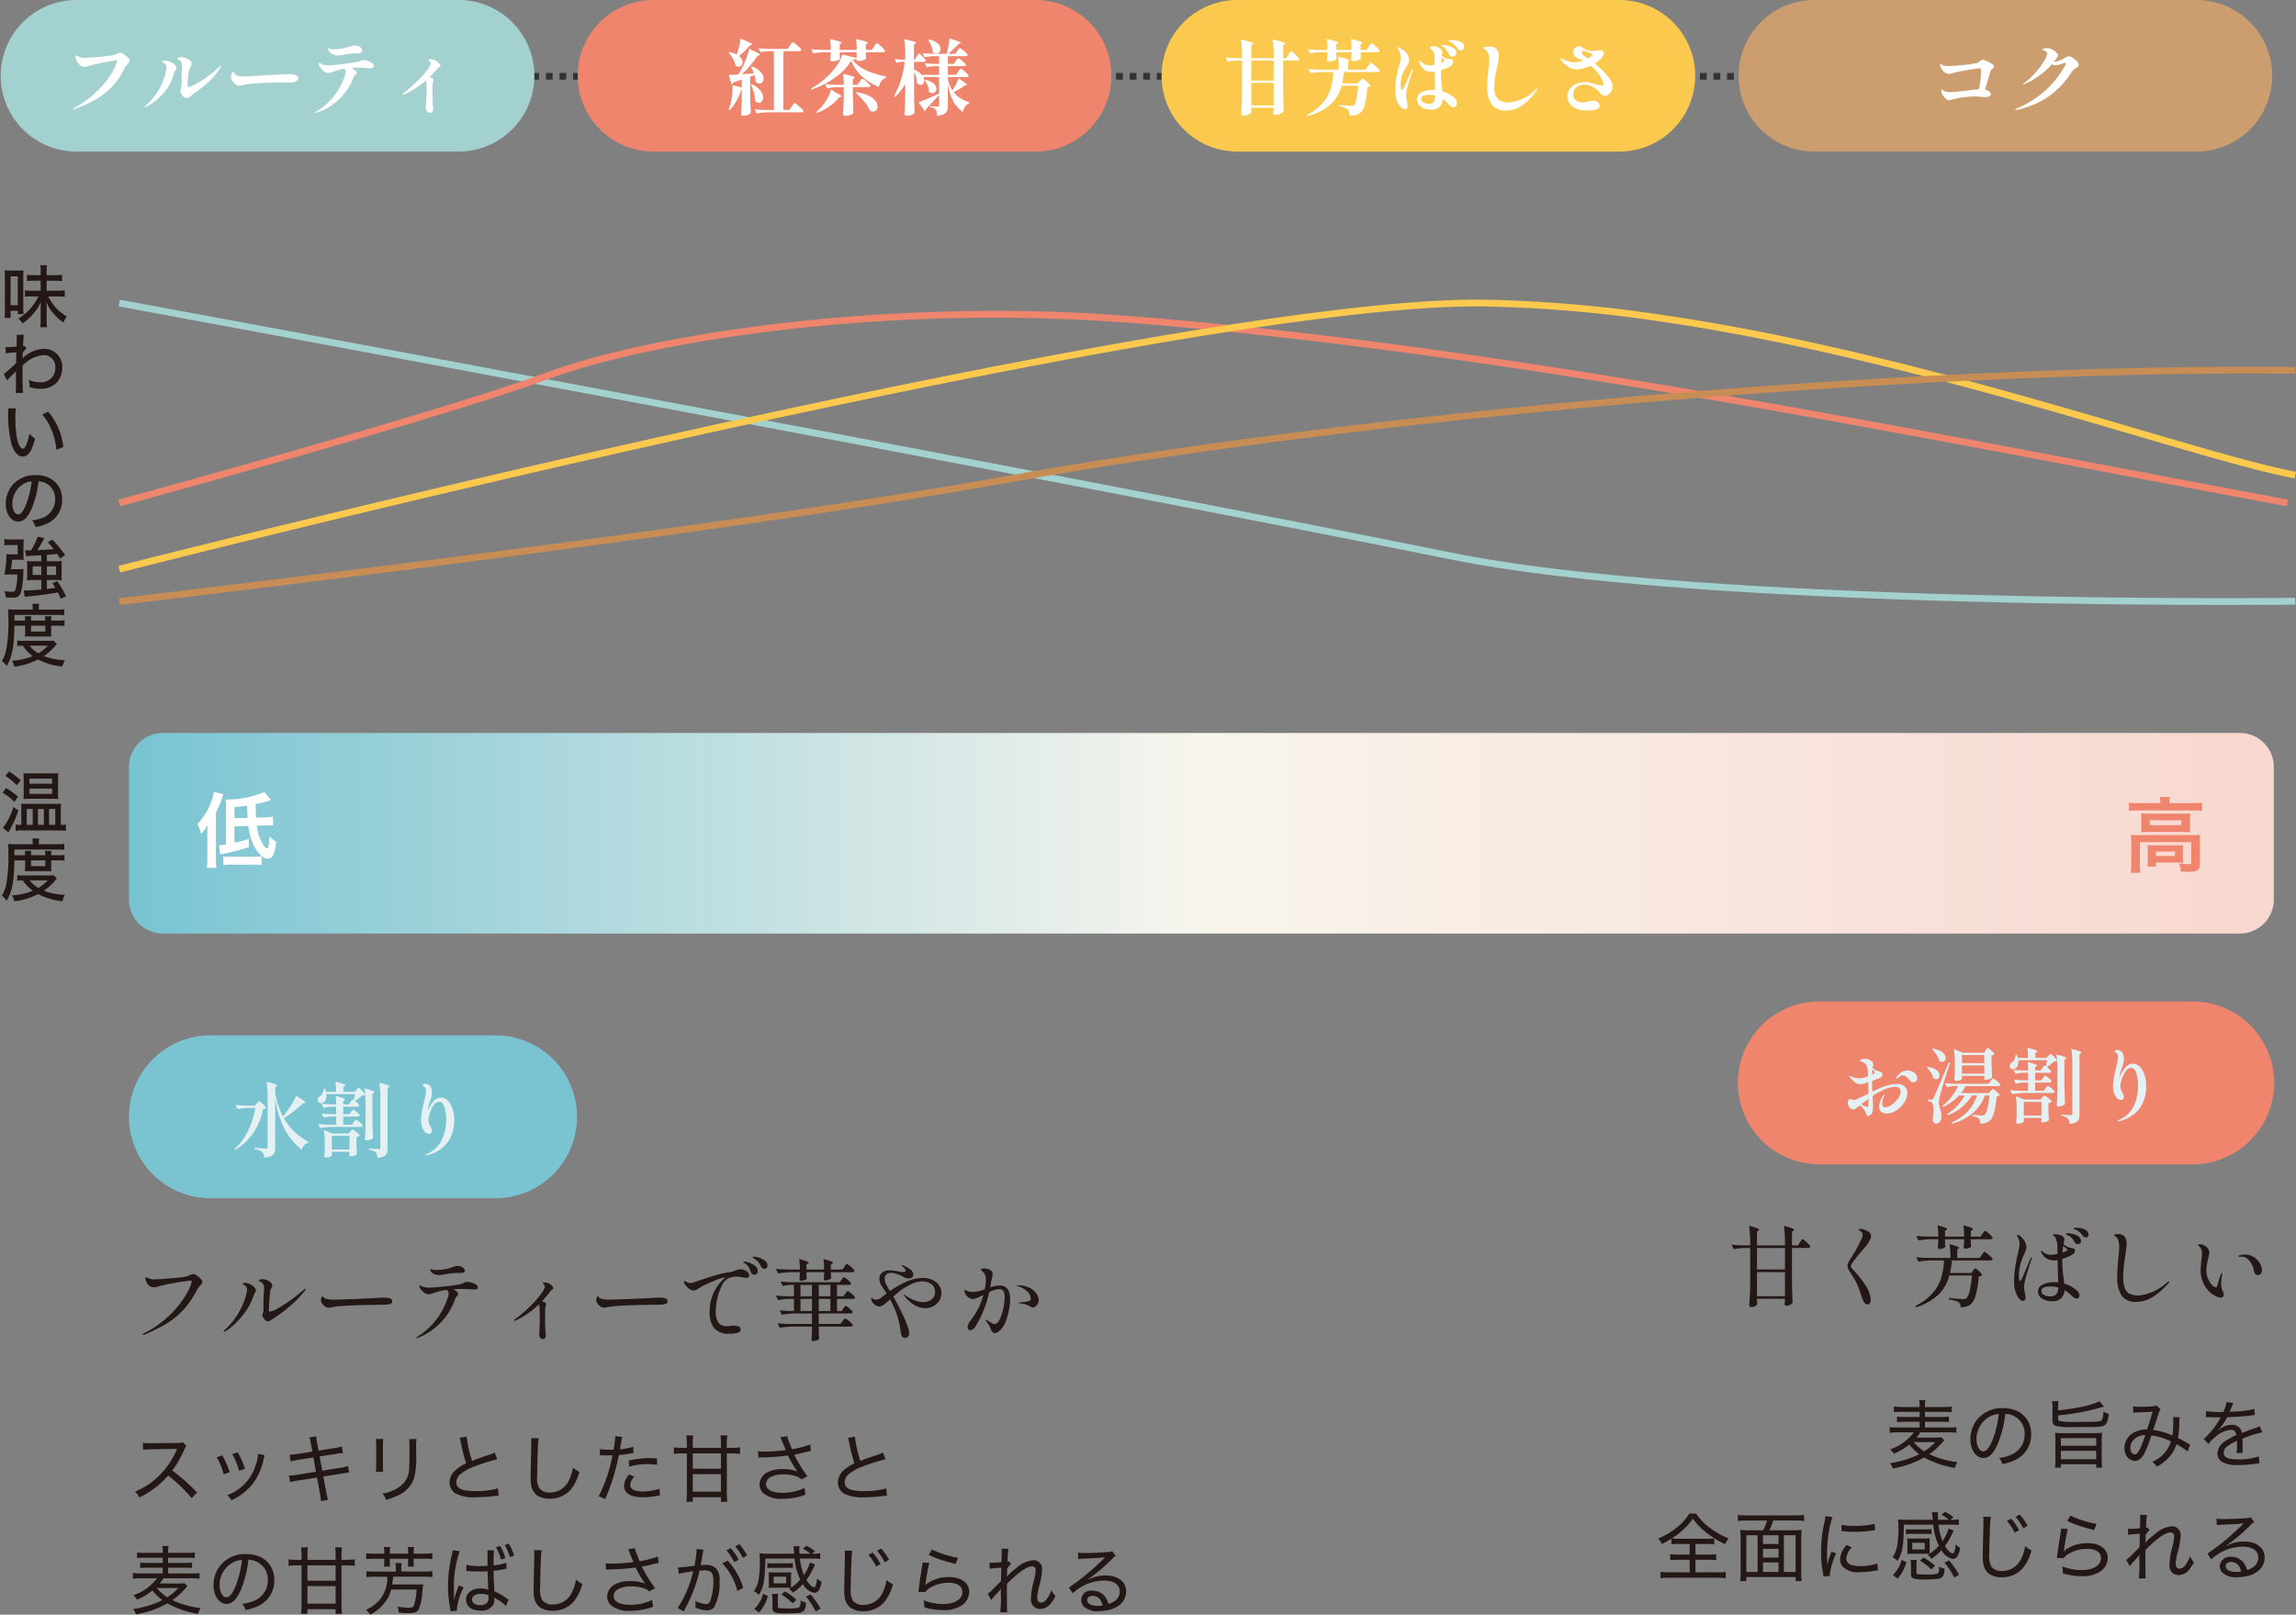 <svg xmlns="http://www.w3.org/2000/svg" xmlns:xlink="http://www.w3.org/1999/xlink" width="338.219" height="237.928" viewBox="0 0 338.219 237.928">
  <rect x="0" y="0" width="338.219" height="237.928" fill="#808080" stroke="none"/>
  <defs>
    <linearGradient id="linear-gradient" x1="1.087" y1="0.5" x2="-0.085" y2="0.5" gradientUnits="objectBoundingBox">
      <stop offset="0" stop-color="#f8d2c9"/>
      <stop offset="0.5" stop-color="#f8f5ed"/>
      <stop offset="1" stop-color="#62bbcd"/>
    </linearGradient>
  </defs>
  <g id="グループ_2783" data-name="グループ 2783" transform="translate(16547 -16630)">
    <path id="線_68" data-name="線 68" d="M308.726.5H308v-1h.725ZM307,.5h-1v-1h1Zm-2,0h-1v-1h1Zm-2,0h-1v-1h1Zm-2,0h-1v-1h1Zm-2,0h-1v-1h1Zm-2,0h-1v-1h1Zm-2,0h-1v-1h1Zm-2,0h-1v-1h1Zm-2,0h-1v-1h1Zm-2,0h-1v-1h1Zm-2,0h-1v-1h1Zm-2,0h-1v-1h1Zm-2,0h-1v-1h1Zm-2,0h-1v-1h1Zm-2,0h-1v-1h1Zm-2,0h-1v-1h1Zm-2,0h-1v-1h1Zm-2,0h-1v-1h1Zm-2,0h-1v-1h1Zm-2,0h-1v-1h1Zm-2,0h-1v-1h1Zm-2,0h-1v-1h1Zm-2,0h-1v-1h1Zm-2,0h-1v-1h1Zm-2,0h-1v-1h1Zm-2,0h-1v-1h1Zm-2,0h-1v-1h1Zm-2,0h-1v-1h1Zm-2,0h-1v-1h1Zm-2,0h-1v-1h1Zm-2,0h-1v-1h1Zm-2,0h-1v-1h1Zm-2,0h-1v-1h1Zm-2,0h-1v-1h1Zm-2,0h-1v-1h1Zm-2,0h-1v-1h1Zm-2,0h-1v-1h1Zm-2,0h-1v-1h1Zm-2,0h-1v-1h1Zm-2,0h-1v-1h1Zm-2,0h-1v-1h1Zm-2,0h-1v-1h1Zm-2,0h-1v-1h1Zm-2,0h-1v-1h1Zm-2,0h-1v-1h1Zm-2,0h-1v-1h1Zm-2,0h-1v-1h1Zm-2,0h-1v-1h1Zm-2,0h-1v-1h1Zm-2,0h-1v-1h1Zm-2,0h-1v-1h1Zm-2,0h-1v-1h1Zm-2,0h-1v-1h1Zm-2,0h-1v-1h1Zm-2,0h-1v-1h1Zm-2,0h-1v-1h1Zm-2,0h-1v-1h1Zm-2,0h-1v-1h1Zm-2,0h-1v-1h1Zm-2,0h-1v-1h1Zm-2,0h-1v-1h1Zm-2,0h-1v-1h1Zm-2,0h-1v-1h1Zm-2,0h-1v-1h1Zm-2,0h-1v-1h1Zm-2,0h-1v-1h1Zm-2,0h-1v-1h1Zm-2,0h-1v-1h1Zm-2,0h-1v-1h1Zm-2,0h-1v-1h1Zm-2,0h-1v-1h1Zm-2,0h-1v-1h1Zm-2,0h-1v-1h1Zm-2,0h-1v-1h1Zm-2,0h-1v-1h1Zm-2,0h-1v-1h1Zm-2,0h-1v-1h1Zm-2,0h-1v-1h1Zm-2,0h-1v-1h1Zm-2,0h-1v-1h1Zm-2,0h-1v-1h1Zm-2,0h-1v-1h1Zm-2,0h-1v-1h1Zm-2,0h-1v-1h1Zm-2,0h-1v-1h1Zm-2,0h-1v-1h1Zm-2,0h-1v-1h1Zm-2,0h-1v-1h1Zm-2,0h-1v-1h1Zm-2,0h-1v-1h1Zm-2,0h-1v-1h1Zm-2,0h-1v-1h1Zm-2,0h-1v-1h1Zm-2,0h-1v-1h1Zm-2,0h-1v-1h1Zm-2,0h-1v-1h1Zm-2,0h-1v-1h1Zm-2,0h-1v-1h1Zm-2,0h-1v-1h1Zm-2,0h-1v-1h1Zm-2,0h-1v-1h1Zm-2,0h-1v-1h1Zm-2,0h-1v-1h1Zm-2,0h-1v-1h1Zm-2,0H98v-1h1Zm-2,0H96v-1h1Zm-2,0H94v-1h1Zm-2,0H92v-1h1Zm-2,0H90v-1h1Zm-2,0H88v-1h1Zm-2,0H86v-1h1Zm-2,0H84v-1h1Zm-2,0H82v-1h1Zm-2,0H80v-1h1Zm-2,0H78v-1h1Zm-2,0H76v-1h1Zm-2,0H74v-1h1Zm-2,0H72v-1h1Zm-2,0H70v-1h1Zm-2,0H68v-1h1Zm-2,0H66v-1h1Zm-2,0H64v-1h1Zm-2,0H62v-1h1Zm-2,0H60v-1h1Zm-2,0H58v-1h1Zm-2,0H56v-1h1Zm-2,0H54v-1h1Zm-2,0H52v-1h1Zm-2,0H50v-1h1Zm-2,0H48v-1h1Zm-2,0H46v-1h1Zm-2,0H44v-1h1Zm-2,0H42v-1h1Zm-2,0H40v-1h1Zm-2,0H38v-1h1Zm-2,0H36v-1h1Zm-2,0H34v-1h1Zm-2,0H32v-1h1Zm-2,0H30v-1h1Zm-2,0H28v-1h1Zm-2,0H26v-1h1Zm-2,0H24v-1h1Zm-2,0H22v-1h1Zm-2,0H20v-1h1Zm-2,0H18v-1h1Zm-2,0H16v-1h1Zm-2,0H14v-1h1Zm-2,0H12v-1h1Zm-2,0H10v-1h1ZM9,.5H8v-1H9ZM7,.5H6v-1H7ZM5,.5H4v-1H5ZM3,.5H2v-1H3ZM1,.5H0v-1H1Z" transform="translate(-16530.578 16641.246)" opacity="0.6"/>
    <path id="パス_1471" data-name="パス 1471" d="M11.167,0h56.49a11.167,11.167,0,0,1,0,22.333H11.167A11.167,11.167,0,0,1,11.167,0Z" transform="translate(-16547 16630)" fill="#a3d1d0"/>
    <path id="パス_1472" data-name="パス 1472" d="M-28.188.132q-.072,0-.072-.06t.228-.192a15.567,15.567,0,0,0,3.738-2.838A12.075,12.075,0,0,0-22.326-5.6a4.845,4.845,0,0,0,.57-1.452q0-.072-.084-.072t-.954.15q-.87.15-1.794.354a13.319,13.319,0,0,0-1.44.384,1.649,1.649,0,0,1-.516.108.988.988,0,0,1-.624-.24,1.833,1.833,0,0,1-.522-.66,1.621,1.621,0,0,1-.2-.66.145.145,0,0,1,.03-.1.086.086,0,0,1,.066-.036.6.6,0,0,1,.24.1,2.6,2.6,0,0,0,.51.2,2.074,2.074,0,0,0,.45.042q.588,0,2.232-.144a16.4,16.4,0,0,0,2.148-.276,3.317,3.317,0,0,0,.444-.168q.144-.06.282-.114a.649.649,0,0,1,.222-.054,1.149,1.149,0,0,1,.474.222,3.615,3.615,0,0,1,.618.5q.276.282.276.438a.433.433,0,0,1-.072.234,2.065,2.065,0,0,1-.228.282,2.714,2.714,0,0,0-.444.6,10.881,10.881,0,0,1-1.818,2.7,10.391,10.391,0,0,1-2.358,1.872A21.178,21.178,0,0,1-27.984.072.637.637,0,0,1-28.188.132Zm16.7-1.692a.805.805,0,0,1-.636-.384,1.358,1.358,0,0,1-.324-.7.424.424,0,0,1,.036-.168,2.655,2.655,0,0,0,.156-.72v-.924q.024-.732.048-1.068.024-.5.024-.648a1.4,1.4,0,0,0-.132-.684.931.931,0,0,0-.366-.372q-.2-.1-.2-.12,0-.084.18-.15a1.258,1.258,0,0,1,.432-.066,2.02,2.02,0,0,1,.624.12,1.874,1.874,0,0,1,.618.336.622.622,0,0,1,.258.48,1.107,1.107,0,0,1-.144.444,2.5,2.5,0,0,0-.288.84,14.137,14.137,0,0,0-.168,2q0,.168.072.168A2.966,2.966,0,0,0-10.41-3.5a14.249,14.249,0,0,0,1.674-1A18.315,18.315,0,0,0-6.708-6.12a.753.753,0,0,1,.252-.168.035.035,0,0,1,.024.012.049.049,0,0,1,.012.036.565.565,0,0,1-.156.288A11.1,11.1,0,0,1-8.208-3.984a20.674,20.674,0,0,1-1.92,1.56q-.516.372-.828.624A.824.824,0,0,1-11.484-1.56Zm-6.1,1.344a.053.053,0,0,1-.06-.06q0-.06.108-.168a9.338,9.338,0,0,0,1.956-2.37A8.234,8.234,0,0,0-14.532-5.6a2.135,2.135,0,0,0,.048-.408.842.842,0,0,0-.42-.756q-.024-.012-.12-.072t-.1-.1q0-.12.408-.12a1.45,1.45,0,0,1,.576.108,2.555,2.555,0,0,1,.846.45A.693.693,0,0,1-13-6.024a.728.728,0,0,1-.132.324,2.178,2.178,0,0,0-.288.624,6.947,6.947,0,0,1-1.6,2.934A9.334,9.334,0,0,1-17.436-.264.368.368,0,0,1-17.58-.216ZM-3.768-3.348A.719.719,0,0,1-4.026-3.4a1.186,1.186,0,0,1-.294-.18,1.688,1.688,0,0,1-.45-.5,1.167,1.167,0,0,1-.2-.6,1.461,1.461,0,0,1,.09-.438q.09-.27.222-.27a.126.126,0,0,1,.09.042.436.436,0,0,1,.078.114.7.7,0,0,0,.54.408A4.029,4.029,0,0,0-3-4.74q.264,0,1.344-.06L.072-4.9l1.656-.1q1.3-.072,1.812-.072,1.4,0,1.4.612a.482.482,0,0,1-.282.426A1.7,1.7,0,0,1,3.9-3.84a.749.749,0,0,1-.168.006q-.1-.006-.2-.006H3.036q-1.428,0-3.108.06-.744.024-1.662.1a9.851,9.851,0,0,0-1.41.2q-.12.024-.318.078A1.259,1.259,0,0,1-3.768-3.348ZM10.8-7.824a1.726,1.726,0,0,1-.69-.132,1.617,1.617,0,0,1-.51-.336,1.518,1.518,0,0,1-.2-.27A.613.613,0,0,1,9.288-8.8q0-.048.06-.048A.961.961,0,0,1,9.57-8.8a1.532,1.532,0,0,0,.318.06,2.586,2.586,0,0,0,.276.012A5.581,5.581,0,0,0,11-8.8a8,8,0,0,0,1.584-.36,1.606,1.606,0,0,1,.564-.132,1.653,1.653,0,0,1,.858.21.608.608,0,0,1,.354.522.324.324,0,0,1-.162.3,1.116,1.116,0,0,1-.474.12l-.72.024a7.715,7.715,0,0,0-.87.1q-.426.072-.534.084A5.684,5.684,0,0,1,10.8-7.824Zm3.684.672a2.174,2.174,0,0,1,.66.126,2.532,2.532,0,0,1,.66.318.518.518,0,0,1,.276.4.347.347,0,0,1-.126.276.568.568,0,0,1-.378.108l-.348-.024q-.9-.084-1.38-.084-.564,0-1.08.036a3.282,3.282,0,0,1,.552.4q.228.21.228.354a.183.183,0,0,1-.042.114.6.6,0,0,1-.126.114.941.941,0,0,0-.276.36,7.9,7.9,0,0,1-1.026,1.95,9.384,9.384,0,0,1-1.86,1.962A7.54,7.54,0,0,1,7.668.6a.592.592,0,0,1-.18.036q-.06,0-.06-.036t.18-.156a10.191,10.191,0,0,0,2.676-2.406,9.18,9.18,0,0,0,1.608-3.186,1.449,1.449,0,0,0,.036-.3.494.494,0,0,0-.252-.42,7.557,7.557,0,0,0-.84.186q-.348.1-.756.246a4.181,4.181,0,0,1-.414.138,1.362,1.362,0,0,1-.354.054.994.994,0,0,1-.6-.258,2.463,2.463,0,0,1-.546-.606,1.142,1.142,0,0,1-.222-.54q0-.1.06-.1a.364.364,0,0,1,.168.066q.108.066.18.114a1.834,1.834,0,0,0,.948.2,18.54,18.54,0,0,0,1.986-.168Q12.66-6.7,13.452-6.84a2.723,2.723,0,0,0,.768-.24A.728.728,0,0,1,14.484-7.152Zm11,.288a1.593,1.593,0,0,1,.276.3.5.5,0,0,1,.108.264.17.17,0,0,1-.048.114.377.377,0,0,1-.09.078l-.066.036a.874.874,0,0,0-.228.168,13.145,13.145,0,0,1-1.188,1.272,1.607,1.607,0,0,1,.42.156.33.33,0,0,1,.15.114.32.32,0,0,1,.042.174,1.1,1.1,0,0,1-.066.24,1.567,1.567,0,0,0-.078.432v.732q0,2,.06,2.388a1.719,1.719,0,0,1,.036.336.909.909,0,0,1-.12.5.379.379,0,0,1-.336.186A.57.57,0,0,1,23.9.414a.907.907,0,0,1-.174-.594q0-.108.048-.756.012-.216.042-.738t.03-.918q0-.72-.012-1a1.539,1.539,0,0,0-.108-.552,14.85,14.85,0,0,1-1.6,1.206,9.263,9.263,0,0,1-1.566.834.483.483,0,0,1-.192.036q-.072,0-.072-.048,0-.072.192-.2A23.566,23.566,0,0,0,22.56-4.134a13.955,13.955,0,0,0,1.4-1.578,2.214,2.214,0,0,0,.492-.9.534.534,0,0,0-.2-.408.565.565,0,0,1-.078-.054q-.054-.042-.054-.066,0-.132.3-.132a1.673,1.673,0,0,1,.546.1A1.523,1.523,0,0,1,25.488-6.864Z" transform="translate(-16508 16645.998)" fill="#fff"/>
    <path id="パス_1473" data-name="パス 1473" d="M11.167,0h56.49a11.167,11.167,0,0,1,0,22.333H11.167A11.167,11.167,0,0,1,11.167,0Z" transform="translate(-16462 16630)" fill="#ef856d"/>
    <path id="パス_1474" data-name="パス 1474" d="M-16.14-7.752a1.59,1.59,0,0,1,.4.456.968.968,0,0,1,.132.468.686.686,0,0,1-.168.468.523.523,0,0,1-.408.192.736.736,0,0,1-.456-.18,3.452,3.452,0,0,0-.39-.99,5.417,5.417,0,0,0-.654-.93l.12-.072a4.574,4.574,0,0,1,1.092.372,10.709,10.709,0,0,0,.354-1.206,7.487,7.487,0,0,0,.186-1.122q.984.384,1.35.564t.366.264q0,.036-.108.084l-.228.084A9.942,9.942,0,0,1-16.14-7.752Zm7.512-1.536q.072-.1.162-.228a1.9,1.9,0,0,1,.15-.2.162.162,0,0,1,.108-.066,1.2,1.2,0,0,1,.39.252,7.585,7.585,0,0,1,.594.522q.276.27.276.354Q-7-8.46-7.272-8.46h-2.34V.2h.888l.348-.5q.06-.084.156-.228a1.864,1.864,0,0,1,.162-.216.177.177,0,0,1,.114-.072,1.271,1.271,0,0,1,.4.264,8.237,8.237,0,0,1,.618.546q.288.282.288.366-.048.192-.324.192h-4.752a12.159,12.159,0,0,0-1.8.168l-.3-.612q.66.072,1.6.1H-11V-8.46h-.708a5.83,5.83,0,0,0-1.248.168l-.312-.6q.66.072,1.6.1h2.712ZM-13.944-5.2a8.745,8.745,0,0,0-.42-.936l.12-.072a3.321,3.321,0,0,1,1.308.828,1.455,1.455,0,0,1,.42.948.792.792,0,0,1-.18.534.562.562,0,0,1-.444.21.762.762,0,0,1-.528-.24,5.416,5.416,0,0,0-.18-1q-.624.228-.648.228v2.52q.024,1.488.1,2.82a.948.948,0,0,1-.4.282,1.713,1.713,0,0,1-.72.138A.358.358,0,0,1-15.756,1,.216.216,0,0,1-15.84.828q.084-1.044.108-2.3V-2.748l-.108.012A7.214,7.214,0,0,1-17.508.228l-.156-.1A8.991,8.991,0,0,0-17.34-.912a7.354,7.354,0,0,0,.186-1.044,9.832,9.832,0,0,0,.066-1.092q0-.3-.012-.42l1.368.372V-4.272l-.72.24-.48.156a.4.4,0,0,1-.312.264l-.408-1.344q.156,0,1.02-.048l.4-.024q.4-.66.8-1.488a12.261,12.261,0,0,0,.48-1.188,7.271,7.271,0,0,0,.3-1.1q1.608.7,1.608.864,0,.036-.108.084l-.228.06a14.752,14.752,0,0,1-1.038,1.368,14.67,14.67,0,0,1-1.314,1.368Zm-.3,1.632a3.368,3.368,0,0,1,1.26.924,1.666,1.666,0,0,1,.4,1.008.882.882,0,0,1-.18.564.546.546,0,0,1-.444.228.77.77,0,0,1-.54-.264,4.906,4.906,0,0,0-.192-1.2,8.629,8.629,0,0,0-.432-1.212Zm18-5.58q.072-.1.162-.228a1.9,1.9,0,0,1,.15-.2.162.162,0,0,1,.108-.066,1.094,1.094,0,0,1,.372.252,7.09,7.09,0,0,1,.564.528q.264.276.264.36Q5.34-8.3,5.064-8.3H2.544v.324a2.314,2.314,0,0,1,.012.252l.036.324q-.036.144-.378.258a2.526,2.526,0,0,1-.8.114q-.276,0-.276-.24.024-.108.06-.6V-8.3H-1.308v.348A2.586,2.586,0,0,1-1.3-7.68l.036.336q-.036.144-.384.258a2.456,2.456,0,0,1-.768.114q-.276,0-.276-.24.024-.132.06-.648V-8.3H-3.54A10.376,10.376,0,0,0-5.2-8.136l-.288-.612q.66.072,1.6.1h1.26a10.4,10.4,0,0,0-.1-1.6q.96.216,1.326.342t.366.21q0,.036-.084.1l-.192.132v.816H1.2a10.4,10.4,0,0,0-.1-1.6q.984.216,1.356.342t.372.21q0,.036-.084.1l-.2.132v.816h.888ZM.408-7.056A8.722,8.722,0,0,1-2-4.56a12.066,12.066,0,0,1-3.48,1.752l-.06-.144A10.571,10.571,0,0,0-3.516-4.368a11.133,11.133,0,0,0,1.68-1.824A5.749,5.749,0,0,0-.912-7.968l2.064.5A.265.265,0,0,1,1-7.278a1.191,1.191,0,0,1-.408.09A5.157,5.157,0,0,0,2.64-5.628a12.44,12.44,0,0,0,2.892.9v.18a1.338,1.338,0,0,0-.7.516,2.064,2.064,0,0,0-.36.84,8.292,8.292,0,0,1-2.52-1.56A5.9,5.9,0,0,1,.408-7.056Zm1.224,3.1q.06-.072.15-.2a1.948,1.948,0,0,1,.144-.192.147.147,0,0,1,.1-.06,1.071,1.071,0,0,1,.366.234,7.317,7.317,0,0,1,.558.492q.264.258.264.342-.048.192-.324.192H.636v1.3Q.672-.24.72.648A.892.892,0,0,1,.27.924a2.037,2.037,0,0,1-.726.144A.427.427,0,0,1-.726,1,.211.211,0,0,1-.816.828Q-.732-.336-.708-1.74V-3.156h-.876a9.539,9.539,0,0,0-1.584.168l-.3-.612q.66.072,1.6.1H-.708a10.6,10.6,0,0,0-.1-1.62q.96.216,1.332.342t.372.21q0,.036-.084.1l-.18.12V-3.5H1.32ZM-1.7-2.256q.672.324.672.444,0,.06-.12.084l-.216.048A7.256,7.256,0,0,1-2.814-.336,7.335,7.335,0,0,1-4.692.648L-4.776.5a6.546,6.546,0,0,0,1.1-1.14A6.617,6.617,0,0,0-3-1.71,4.673,4.673,0,0,0-2.592-2.8Zm2.856-.156a5.956,5.956,0,0,1,1.782.5,2.8,2.8,0,0,1,1.02.774A1.4,1.4,0,0,1,4.272-.3a.776.776,0,0,1-.186.534.605.605,0,0,1-.474.21A1.056,1.056,0,0,1,3.156.312a5.521,5.521,0,0,0-.87-1.374,10.9,10.9,0,0,0-1.23-1.266ZM16.14-5.436q.06-.072.15-.2a1.948,1.948,0,0,1,.144-.192.147.147,0,0,1,.1-.06,1.04,1.04,0,0,1,.36.228,5.7,5.7,0,0,1,.54.486q.252.258.252.342-.036.192-.312.192H14.628v.264a4.934,4.934,0,0,0,.672,1.7q.276-.432.534-.93A5.674,5.674,0,0,0,16.2-4.44q1.248.8,1.248.96,0,.036-.108.06l-.216.024a10.55,10.55,0,0,1-1.644.96,3.6,3.6,0,0,0,1.026.936,6.065,6.065,0,0,0,1.314.576l-.012.12A1.223,1.223,0,0,0,17.2-.33,2.143,2.143,0,0,0,16.848.5,4.822,4.822,0,0,1,15.4-1.116a8.065,8.065,0,0,1-.768-2.592V-.48a2.284,2.284,0,0,1-.114.786.955.955,0,0,1-.462.5,2.513,2.513,0,0,1-1.008.24,1.817,1.817,0,0,0-.192-.852.9.9,0,0,0-.306-.252,1.912,1.912,0,0,0-.534-.156V-.372q.912.072,1.1.072a.217.217,0,0,0,.168-.054.258.258,0,0,0,.048-.174v-1.5q-.78.912-1.872,2.04a.494.494,0,0,1-.072.216.385.385,0,0,1-.156.144L10.3-.924q.42-.144,1.278-.51t1.758-.774V-4.644h-2.3a1.065,1.065,0,0,1,.12.48.719.719,0,0,1-.162.48.505.505,0,0,1-.4.192.711.711,0,0,1-.5-.24,4.253,4.253,0,0,0-.444-1.692v3.2Q9.66-.732,9.732.6a.79.79,0,0,1-.414.306,1.7,1.7,0,0,1-.69.15A.506.506,0,0,1,8.334.984a.205.205,0,0,1-.1-.168Q8.28.168,8.31-.468t.042-1.6v-1.56A9.056,9.056,0,0,1,6.876-1.74l-.144-.144a13.543,13.543,0,0,0,1.536-5H7.824a2.166,2.166,0,0,0-.744.168l-.3-.6a9.332,9.332,0,0,0,1.08.1h.492v-.552a15.7,15.7,0,0,0-.156-2.46q1,.216,1.374.342t.378.222q0,.048-.1.108l-.216.144v2.2h.132l.264-.444q.036-.06.12-.192a2.172,2.172,0,0,1,.138-.2.144.144,0,0,1,.1-.066q.072,0,.312.228a6.464,6.464,0,0,1,.456.48q.216.252.216.336-.048.192-.3.192H9.636v1.14a2.862,2.862,0,0,1,1.236.864l-.024-.1h2.484V-6.252h-.648a5.138,5.138,0,0,0-1.152.168l-.312-.6q.6.072,1.44.1h.672v-1.14h-.756a7.09,7.09,0,0,0-1.368.168L10.9-8.172q.66.072,1.6.1h1.932A8.886,8.886,0,0,0,14.712-9.2a9.749,9.749,0,0,0,.156-1.116q1.668.468,1.668.624,0,.048-.1.084l-.216.084a17.737,17.737,0,0,1-1.536,1.452h1.02l.3-.408q.06-.084.132-.18a1.567,1.567,0,0,1,.144-.168A.2.2,0,0,1,16.4-8.9a1.061,1.061,0,0,1,.36.21,4.882,4.882,0,0,1,.534.45q.246.24.246.324-.048.192-.312.192h-2.6v1.14h.864l.288-.42q.048-.06.138-.18t.144-.18a.147.147,0,0,1,.1-.06.987.987,0,0,1,.348.21,5.618,5.618,0,0,1,.522.45q.246.24.246.324-.036.192-.3.192H14.628V-4.98H15.84Zm-4.308-4.752a2.837,2.837,0,0,1,1.3.594,1.108,1.108,0,0,1,.42.8.712.712,0,0,1-.18.5.589.589,0,0,1-.456.2.8.8,0,0,1-.528-.216,2.71,2.71,0,0,0-.2-.918,4.94,4.94,0,0,0-.45-.882Zm-.516,5.952a2.6,2.6,0,0,1,1.224.546,1.039,1.039,0,0,1,.4.75.68.68,0,0,1-.18.474.564.564,0,0,1-.432.2.718.718,0,0,1-.5-.216,2.29,2.29,0,0,0-.168-.888,3.083,3.083,0,0,0-.444-.8Z" transform="translate(-16422 16646)" fill="#fff"/>
    <path id="パス_1475" data-name="パス 1475" d="M11.167,0h56.49a11.167,11.167,0,0,1,0,22.333H11.167A11.167,11.167,0,0,1,11.167,0Z" transform="translate(-16376 16630)" fill="#fac94d"/>
    <path id="パス_1476" data-name="パス 1476" d="M-20.2-7.944q.048-.084.144-.228t.156-.216q.06-.072.108-.072.072,0,.366.264a7.187,7.187,0,0,1,.552.552q.258.288.258.372-.048.192-.324.192h-2.052v4.62q.024,1.488.1,2.82a1.067,1.067,0,0,1-.468.366,1.641,1.641,0,0,1-.756.2q-.312,0-.312-.24l.048-.456v-.36h-3.3v.24q.012.132.018.24A.928.928,0,0,0-25.644.5q-.024.168-.4.36a1.61,1.61,0,0,1-.744.192.482.482,0,0,1-.282-.072.205.205,0,0,1-.1-.168q.048-.708.084-1.374t.048-1.746V-7.08h-.744a7.09,7.09,0,0,0-1.368.168l-.3-.612q.66.072,1.6.1h.816v-.288a15.7,15.7,0,0,0-.156-2.46,14.215,14.215,0,0,1,1.41.366q.39.138.39.222,0,.048-.084.108l-.2.132v1.92h3.3v-.288a15.7,15.7,0,0,0-.156-2.46q1.056.228,1.452.36t.4.228q0,.036-.1.108l-.2.132v1.92h.468ZM-25.68-4.128h3.3V-7.08h-3.3Zm0,.336V-.468h3.3V-3.792Zm17.316-5.34q.072-.1.162-.228a1.9,1.9,0,0,1,.15-.2.162.162,0,0,1,.108-.066,1.094,1.094,0,0,1,.372.252,7.09,7.09,0,0,1,.564.528q.264.276.264.36-.048.192-.324.192h-2.5v.324a2.447,2.447,0,0,1,.012.264l.036.324q-.036.144-.384.258A2.784,2.784,0,0,1-10.692-7q-.276,0-.276-.24.024-.12.06-.624v-.432h-2.256v.348a2.447,2.447,0,0,1,.012.264l.036.36q-.036.144-.384.264a2.3,2.3,0,0,1-.756.12q-.276,0-.276-.24.024-.132.06-.66v-.456h-.888a10.376,10.376,0,0,0-1.656.168l-.3-.612q.66.072,1.6.1h1.248a10.5,10.5,0,0,0-.1-1.608q1.68.372,1.68.54,0,.048-.084.108l-.192.12v.84h2.256a10.5,10.5,0,0,0-.1-1.608q.972.216,1.344.342t.372.21q0,.036-.084.1l-.192.12v.84h.876ZM-9.7-4.056l.21-.21q.138-.138.21-.138a1.04,1.04,0,0,1,.36.228,6.313,6.313,0,0,1,.546.486q.258.258.258.342a.725.725,0,0,1-.468.216A13.207,13.207,0,0,1-8.946-.624a2.338,2.338,0,0,1-.7,1.272,1.945,1.945,0,0,1-.66.318,3.168,3.168,0,0,1-.9.09A1.3,1.3,0,0,0-11.46.132a1.6,1.6,0,0,0-.51-.288,4.584,4.584,0,0,0-.774-.216V-.528q1.44.12,1.776.12a1.06,1.06,0,0,0,.258-.024.419.419,0,0,0,.162-.084q.408-.324.624-2.844h-2.448A5.707,5.707,0,0,1-13.92-.678a8.144,8.144,0,0,1-3.432,1.77l-.1-.156a7.776,7.776,0,0,0,2.328-1.8,5.739,5.739,0,0,0,1.128-2.052,11.711,11.711,0,0,0,.408-2.472h-1.584a12.159,12.159,0,0,0-1.8.168l-.312-.612q.66.072,1.6.1h2.9A12.041,12.041,0,0,0-12.9-7.62q.984.2,1.35.324t.366.2q0,.048-.072.084l-.168.108v1.164h2.592l.336-.5q.06-.084.156-.228a1.864,1.864,0,0,1,.162-.216.177.177,0,0,1,.114-.072,1.271,1.271,0,0,1,.4.264,8.237,8.237,0,0,1,.618.546q.288.282.288.366-.048.192-.324.192h-4.944q-.048.432-.114.876t-.15.8h2.256ZM3.888-10.092a3.038,3.038,0,0,1,1.224.24.78.78,0,0,1,.552.732.543.543,0,0,1-.15.4.459.459,0,0,1-.33.15A.6.6,0,0,1,4.9-8.646a.579.579,0,0,1-.228-.222,3.734,3.734,0,0,0-.462-.576,1.977,1.977,0,0,0-.5-.348q-.108-.06-.24-.12t-.132-.1Q3.336-10.092,3.888-10.092Zm-1.38.96-.162-.1q-.1-.06-.1-.108t.18-.048a3.981,3.981,0,0,1,.828.108,2.458,2.458,0,0,1,.882.378.83.83,0,0,1,.39.714.46.46,0,0,1-.162.4.618.618,0,0,1-.378.12.609.609,0,0,1-.54-.36,4.174,4.174,0,0,0-.42-.636A2.417,2.417,0,0,0,2.508-9.132Zm1.572,7.4a1.337,1.337,0,0,1,.4.444,1.025,1.025,0,0,1,.126.48.707.707,0,0,1-.126.426A.436.436,0,0,1,4.1-.2a.692.692,0,0,1-.426-.15A2.784,2.784,0,0,1,3.3-.7q-.18-.2-.264-.282a4.384,4.384,0,0,0-.36-.324L2.52-1.416A1.53,1.53,0,0,1,.816.144,2.824,2.824,0,0,1-.306-.06a1.674,1.674,0,0,1-.72-.546,1.257,1.257,0,0,1-.246-.75A1.126,1.126,0,0,1-.642-2.37,3.024,3.024,0,0,1,.9-2.736q.18,0,.492.024,0-.42-.024-1.644l-.012-1.08A1.893,1.893,0,0,1,.984-5.4a2.145,2.145,0,0,1-.468-.036,1.861,1.861,0,0,1-.93-.486,2.491,2.491,0,0,1-.534-.942A.977.977,0,0,0-.984-7q0-.084.048-.084a.192.192,0,0,1,.1.054q.066.054.1.078A2.552,2.552,0,0,0-.12-6.54a1.589,1.589,0,0,0,.7.168,3.561,3.561,0,0,0,.768-.108l-.012-.66q0-.516-.012-.648a1.191,1.191,0,0,0-.156-.534A1.066,1.066,0,0,0,.84-8.7a.423.423,0,0,0-.126-.168.372.372,0,0,1-.09-.084Q.6-9.024.792-9.114A.95.95,0,0,1,1.2-9.2a1.567,1.567,0,0,1,.708.216.972.972,0,0,1,.492.444.31.31,0,0,1,.06.2,1.127,1.127,0,0,1-.024.2q-.024.126-.036.21l-.012.144a2.459,2.459,0,0,0,.342.258,1.332,1.332,0,0,0,.39.174,3.267,3.267,0,0,0,.42.06,1.442,1.442,0,0,1,.348.066.282.282,0,0,1,.156.2,1.011,1.011,0,0,1,.024.18q0,.432-.672.768a8.312,8.312,0,0,1-1.128.432v.36q0,.684.048,1.224T2.46-2.844L2.5-2.52A4.754,4.754,0,0,1,4.08-1.728ZM-1.884-5.88q.036,0,.036.06a.732.732,0,0,1-.036.156q-.312.852-.654,2.058A7.382,7.382,0,0,0-2.88-1.92a4.26,4.26,0,0,0,.144.9,3.848,3.848,0,0,1,.1.588.636.636,0,0,1-.1.366.334.334,0,0,1-.294.15A.764.764,0,0,1-3.5-.09a1.74,1.74,0,0,1-.384-.4,3.141,3.141,0,0,1-.432-.93A5.243,5.243,0,0,1-4.464-2.8,12.839,12.839,0,0,1-4.056-5.82q.012-.036.156-.552a5.119,5.119,0,0,0,.174-.606,2.723,2.723,0,0,0,.054-.558A2.482,2.482,0,0,0-4.044-8.8l-.048-.072a.129.129,0,0,1-.024-.072A.074.074,0,0,1-4.086-9a.091.091,0,0,1,.054-.024.554.554,0,0,1,.276.108q1.332.756,1.332,1.776a1.057,1.057,0,0,1-.108.456,5.633,5.633,0,0,1-.348.6q-.24.384-.288.48a4.8,4.8,0,0,0-.384,1.032A4.6,4.6,0,0,0-3.672-3.5a2.316,2.316,0,0,0,.054.5q.054.246.138.246.108,0,.282-.348t.546-1.2Q-2.268-5.22-2-5.76-1.956-5.88-1.884-5.88ZM2.328-7.1q0,.108-.024.372.5-.156.5-.3,0-.06-.144-.222t-.3-.306ZM1.4-1.932a3.706,3.706,0,0,0-.816-.084q-1.236,0-1.236.588a.588.588,0,0,0,.366.546A1.686,1.686,0,0,0,.492-.7a.819.819,0,0,0,.7-.282,1.51,1.51,0,0,0,.21-.894ZM11.88.288a2.512,2.512,0,0,1-2.13-.87,4.19,4.19,0,0,1-.666-2.574q0-.9.078-1.692t.09-.912q.012-.084.066-.612a9.507,9.507,0,0,0,.054-.96,1.955,1.955,0,0,0-.2-.918,1.361,1.361,0,0,0-.516-.57q-.12-.06-.12-.12,0-.084.282-.138a2.844,2.844,0,0,1,.534-.054,1.436,1.436,0,0,1,1.11.366,1.478,1.478,0,0,1,.33,1.026,4.878,4.878,0,0,1-.09.864q-.09.492-.258,1.188a10.755,10.755,0,0,0-.312,2.436,2.6,2.6,0,0,0,.5,1.806,2.159,2.159,0,0,0,1.632.534,6.015,6.015,0,0,0,3.948-1.92.458.458,0,0,1,.228-.132q.024,0,.024.036a.521.521,0,0,1-.12.252Q14.3.288,11.88.288ZM26.868-4.728a4.976,4.976,0,0,1,.5.762,1.683,1.683,0,0,1,.174.774,1.218,1.218,0,0,1-.186.642,1.693,1.693,0,0,1-.45.5.833.833,0,0,1-.468.192.686.686,0,0,1-.372-.114,1.233,1.233,0,0,1-.312-.282,3.872,3.872,0,0,0-1.128-.936,2.591,2.591,0,0,0-1.236-.336,1.8,1.8,0,0,0-1.17.384,1.247,1.247,0,0,0-.474,1.02,1.138,1.138,0,0,0,.36.882,1.531,1.531,0,0,0,1.068.33,2.6,2.6,0,0,0,.474-.054q.282-.054.522-.114a4.671,4.671,0,0,1,.492-.1,1.089,1.089,0,0,1,.69.24.684.684,0,0,1,.306.54.477.477,0,0,1-.234.4,1.567,1.567,0,0,1-.678.222,6.592,6.592,0,0,1-.948.06,3.962,3.962,0,0,1-1.674-.306,2.137,2.137,0,0,1-.948-.78,1.871,1.871,0,0,1-.294-1,1.77,1.77,0,0,1,.372-1.116,2.38,2.38,0,0,1,.954-.732A3.005,3.005,0,0,1,23.412-3.9a4.108,4.108,0,0,1,.882.1q.438.1.93.252a3.022,3.022,0,0,0,.7.168.223.223,0,0,0,.252-.252,1.628,1.628,0,0,0-.156-.552A4.368,4.368,0,0,0,25.338-5.3a7.07,7.07,0,0,0-1.026-1.02,7.352,7.352,0,0,1-1.146.4,3.974,3.974,0,0,1-.93.144A2.306,2.306,0,0,1,20.97-6.2a3.609,3.609,0,0,1-1.026-.984.462.462,0,0,1-.1-.216.042.042,0,0,1,.048-.048A.249.249,0,0,1,20-7.41q.072.042.144.078a4.147,4.147,0,0,0,.894.372,3.155,3.155,0,0,0,.87.156,4.6,4.6,0,0,0,1.3-.264A3.77,3.77,0,0,0,22.5-7.38a1.173,1.173,0,0,1-.546-.4.948.948,0,0,1-.2-.57.86.86,0,0,1,.234-.57.727.727,0,0,1,.57-.27.783.783,0,0,1,.468.156,2.728,2.728,0,0,0,1.56.564,2.452,2.452,0,0,0,.54-.072q.048-.012.186-.036A1.793,1.793,0,0,1,25.62-8.6a.828.828,0,0,1,.474.126.373.373,0,0,1,.186.318,1.56,1.56,0,0,1-.54.9,4.346,4.346,0,0,1-.816.612,14.132,14.132,0,0,1,1.14,1.02A8.559,8.559,0,0,1,26.868-4.728Zm-3.456-3q.36.216.54.348a1.466,1.466,0,0,0,.384-.264l.132-.126a.278.278,0,0,0,.108-.186q0-.048-.1-.108-.276-.132-.708-.294a2.313,2.313,0,0,0-.54-.162.188.188,0,0,0-.156.078.278.278,0,0,0-.06.174.474.474,0,0,0,.126.306A1.041,1.041,0,0,0,23.412-7.728Z" transform="translate(-16336.999 16646)" fill="#fff"/>
    <path id="パス_1477" data-name="パス 1477" d="M11.167,0h56.49a11.167,11.167,0,0,1,0,22.333H11.167A11.167,11.167,0,0,1,11.167,0Z" transform="translate(-16291 16630)" fill="#cc9d6e"/>
    <path id="パス_1478" data-name="パス 1478" d="M-3.948-7.2a2.061,2.061,0,0,1,.546.174,5.178,5.178,0,0,1,.774.39q.348.216.348.4a.4.4,0,0,1-.072.234,1.542,1.542,0,0,1-.216.234.736.736,0,0,0-.24.312q-.12.372-.288,1.008l-.492,1.668a1.785,1.785,0,0,1,.606.252.487.487,0,0,1,.246.408q0,.168-.228.3a1.191,1.191,0,0,1-.6.132,3.6,3.6,0,0,1-.444-.036q-.72-.06-.984-.06a13.9,13.9,0,0,0-1.926.144,12.608,12.608,0,0,0-1.866.4.446.446,0,0,1-.108.012.777.777,0,0,1-.51-.252,2.363,2.363,0,0,1-.456-.588,1.213,1.213,0,0,1-.186-.54q0-.216.084-.216a.138.138,0,0,1,.1.048A1.231,1.231,0,0,0-9.4-2.5a2.723,2.723,0,0,0,.678.06q.588,0,2-.156.408-.036.852-.108.9-.12,1.368-.144A12.964,12.964,0,0,0-4.164-5.58a.617.617,0,0,0-.042-.27q-.042-.078-.21-.078T-5.43-5.8q-.858.126-1.746.3a12.371,12.371,0,0,0-1.3.306,1.373,1.373,0,0,1-.408.072,1.154,1.154,0,0,1-.756-.306,1.774,1.774,0,0,1-.528-.8.652.652,0,0,1-.048-.2q0-.1.084-.1a.478.478,0,0,1,.2.072A1.222,1.222,0,0,0-9.51-6.3a3.638,3.638,0,0,0,.582.036q.528,0,2.088-.156A14.064,14.064,0,0,0-4.884-6.7a1.614,1.614,0,0,0,.648-.36.449.449,0,0,0,.078-.06.337.337,0,0,1,.1-.066A.306.306,0,0,1-3.948-7.2ZM8.8-7.7a1.164,1.164,0,0,1,.516.216,3.078,3.078,0,0,1,.624.51.825.825,0,0,1,.276.522.341.341,0,0,1-.1.252,1.981,1.981,0,0,1-.324.24,3.926,3.926,0,0,0-.33.234,1.227,1.227,0,0,0-.234.258,12.907,12.907,0,0,1-3.618,3.8A13.1,13.1,0,0,1,1.116.18L.984.192Q.876.192.876.12q0-.048.168-.12a15.554,15.554,0,0,0,3.99-2.424,14,14,0,0,0,3.21-4,.484.484,0,0,0,.072-.216.1.1,0,0,0-.108-.108.589.589,0,0,0-.144.036q-.444.168-.732.246a2.033,2.033,0,0,1-.528.078,1.184,1.184,0,0,1-.552-.144A11.531,11.531,0,0,1,4.236-4.74,9.645,9.645,0,0,1,2.22-3.624a.454.454,0,0,1-.168.048Q2-3.576,2-3.6a.113.113,0,0,1,.048-.078.826.826,0,0,1,.132-.09A10.555,10.555,0,0,0,3.828-5.286,11.628,11.628,0,0,0,5.082-6.954a2.715,2.715,0,0,0,.474-1.11q0-.384-.576-.552-.144-.036-.144-.084T5-8.82A1.819,1.819,0,0,1,5.58-8.9a1.612,1.612,0,0,1,.714.18,2.228,2.228,0,0,1,.618.438.712.712,0,0,1,.252.45.668.668,0,0,1-.132.3q-.264.384-.48.648a3.364,3.364,0,0,0,1.512-.528A2.078,2.078,0,0,0,8.28-7.53a1.571,1.571,0,0,1,.282-.132A.743.743,0,0,1,8.8-7.7Z" transform="translate(-16251.001 16646)" fill="#fff"/>
    <path id="パス_1220" data-name="パス 1220" d="M308.377,47.324c-8.827,0-22.545-.085-37.743-.489-15.284-.406-29.05-1.051-40.917-1.917-14.844-1.083-26.745-2.517-35.372-4.262C135.864,28.824-.718,3.585-2.091,3.332l.182-.983C-.536,2.6,136.054,27.843,194.543,39.676c8.585,1.737,20.443,3.165,35.245,4.245,11.851.865,25.6,1.509,40.869,1.915,26,.691,47.674.447,47.89.444l.012,1C318.468,47.281,314.662,47.324,308.377,47.324Z" transform="translate(-16527.434 16671.814)" fill="#a3d1d0" style="mix-blend-mode: multiply;isolation: isolate"/>
    <path id="パス_1221" data-name="パス 1221" d="M317.308,33.631c-7.948-1.479-15.887-2.984-24.291-4.577-23.994-4.548-48.805-9.251-73.65-13.293-28.153-4.58-52.117-7.594-73.259-9.214A268.67,268.67,0,0,0,97,7.5c-14.36,1.594-27.384,4.279-35.73,7.366C45.251,20.79-1.4,33.494-1.869,33.622l-.262-.965c.469-.127,47.077-12.82,63.051-18.729,8.42-3.114,21.529-5.82,35.967-7.422A276.746,276.746,0,0,1,127.1,4.837c6.03,0,12.443.2,19.084.713,21.171,1.622,45.161,4.639,73.343,9.224,24.857,4.044,49.675,8.748,73.675,13.3,8.4,1.593,16.341,3.1,24.288,4.577Z" transform="translate(-16527.434 16670.969)" fill="#ef856d" style="mix-blend-mode: multiply;isolation: isolate"/>
    <path id="パス_1222" data-name="パス 1222" d="M-1.876,42.541l-.248-.969c.389-.1,39.4-10.077,83.478-19.85,25.889-5.74,48.433-10.287,67.007-13.516,23.238-4.039,40.3-6.014,50.718-5.87a200.524,200.524,0,0,1,25.278,2.11c7.969,1.136,16.311,2.693,25.5,4.76,16.722,3.761,32.6,8.419,45.357,12.162,10.134,2.973,18.138,5.321,23.436,6.334l-.188.982c-5.345-1.021-13.37-3.376-23.53-6.356-12.744-3.739-28.6-8.392-45.3-12.146-9.166-2.061-17.482-3.614-25.425-4.746a199.528,199.528,0,0,0-25.15-2.1c-10.354-.143-27.355,1.827-50.531,5.855-18.558,3.226-41.087,7.77-66.96,13.506C37.514,32.467-1.487,42.441-1.876,42.541Z" transform="translate(-16527.434 16671.818)" fill="#fac94d" style="mix-blend-mode: multiply;isolation: isolate"/>
    <path id="パス_1223" data-name="パス 1223" d="M-1.942,52.369l-.115-.993c.219-.025,22.232-2.586,49.229-6.068,24.913-3.214,59.284-7.892,81.547-11.929,25.179-4.566,57.821-8.717,91.911-11.687,17.358-1.513,34.415-2.66,50.7-3.411,17.17-.792,33.06-1.121,47.228-.978l-.01,1c-14.149-.143-30.02.186-47.172.977-16.27.75-33.314,1.9-50.658,3.408-34.061,2.968-66.67,7.114-91.82,11.675-12.3,2.23-36.441,6.112-81.6,11.937C20.3,49.783-1.723,52.344-1.942,52.369Z" transform="translate(-16527.434 16666.768)" fill="#c78d54" style="mix-blend-mode: multiply;isolation: isolate"/>
    <path id="パス_1479" data-name="パス 1479" d="M0,0H316.109V51.3H0Z" transform="translate(-16528.109 16672.773)" fill="none"/>
    <path id="パス_1480" data-name="パス 1480" d="M6.87-6.88v-.68a4.419,4.419,0,0,1,.05-.79H5.94a4.339,4.339,0,0,1,.05.8v.67H5.05a10.241,10.241,0,0,1-1.07-.05v.92a8.159,8.159,0,0,1,1.07-.05h.94v1.47H4.56a5.4,5.4,0,0,1-.89-.05v.94a5.418,5.418,0,0,1,.88-.05H5.67A7.25,7.25,0,0,1,4.61-2.13,6.883,6.883,0,0,1,2.68-.49a3.606,3.606,0,0,1,.65.71A7.4,7.4,0,0,0,4.86-1.15a6.744,6.744,0,0,0,1.17-1.8c-.04.62-.04.62-.04,1.05V-.24A7.833,7.833,0,0,1,5.93.79h1A7.726,7.726,0,0,1,6.87-.24V-1.89c0-.47-.01-.72-.04-1.06A5.314,5.314,0,0,0,7.8-1.31,8.489,8.489,0,0,0,9.33.1a4.79,4.79,0,0,1,.52-.89A6.788,6.788,0,0,1,7.11-3.75H8.38a8.6,8.6,0,0,1,1.16.06v-.96a8.874,8.874,0,0,1-1.17.06H6.87V-6.06H8.04A8.657,8.657,0,0,1,9.14-6v-.94a7.381,7.381,0,0,1-1.09.06ZM1.56-.59V-1.64H2.62v.5h.85c-.03-.31-.04-.63-.04-1.1V-6.62a9.592,9.592,0,0,1,.03-.97,6.916,6.916,0,0,1-.85.04H1.55a6.956,6.956,0,0,1-.87-.04A9.257,9.257,0,0,1,.72-6.58v4.83A9.3,9.3,0,0,1,.67-.59Zm0-6.11H2.62v4.25H1.56ZM1.05,8.65a7.827,7.827,0,0,1,.83-.9,3.674,3.674,0,0,0,.45-.47.274.274,0,0,0,.04-.05c-.01.13-.02.33-.02.64v.94a12.808,12.808,0,0,1-.05,1.67H3.39c-.05-.42-.07-1.41-.07-2.92V6.47A4.734,4.734,0,0,1,6.36,4.9,1.709,1.709,0,0,1,8.15,6.74,2.074,2.074,0,0,1,6,8.91a4.415,4.415,0,0,1-1.78-.38,3.046,3.046,0,0,1,.15.96.624.624,0,0,1-.01.12,5.22,5.22,0,0,0,1.59.25,3.32,3.32,0,0,0,2.3-.81,3.158,3.158,0,0,0,.92-2.29A2.652,2.652,0,0,0,6.52,3.97,4.752,4.752,0,0,0,3.55,5.16a2.573,2.573,0,0,0-.24.21.625.625,0,0,0,.01-.12c.01-.14.01-.24.02-.29.01-.29.01-.29.01-.42a3.572,3.572,0,0,1,.56-.65l-.33-.37a.564.564,0,0,1-.18.05,1.212,1.212,0,0,1,.01-.2c.01-.36.01-.36.02-.51a6.055,6.055,0,0,1,.09-.95H2.44a3.291,3.291,0,0,1,.03.45c0,.41-.01.93-.03,1.29-.79.05-1.15.07-1.33.07A1.958,1.958,0,0,1,.8,3.7l.05.96A8.325,8.325,0,0,1,2.41,4.5c-.02.83-.02.87-.04,1.58A20.012,20.012,0,0,1,.55,7.69Zm.13,4.1a4.6,4.6,0,0,1,.03.61,17.156,17.156,0,0,0,.52,4.78c.35,1.07.95,1.71,1.61,1.71.8,0,1.32-.75,1.83-2.62a4.135,4.135,0,0,1-.83-.77,7.686,7.686,0,0,1-.52,1.77c-.14.3-.29.46-.45.46-.35,0-.7-.66-.9-1.7a19.047,19.047,0,0,1-.21-2.91,7.914,7.914,0,0,1,.08-1.33Zm5.05.91a8.362,8.362,0,0,1,1.41,2.37,9.657,9.657,0,0,1,.66,2.81l1.03-.4A9.718,9.718,0,0,0,7.1,13.23ZM5.68,23.5a2.35,2.35,0,0,1,1.07.28,2.536,2.536,0,0,1,1.37,2.34,2.906,2.906,0,0,1-1.74,2.72,6.743,6.743,0,0,1-1.66.41,2.615,2.615,0,0,1,.51.98,7.423,7.423,0,0,0,1.54-.43,3.775,3.775,0,0,0,2.38-3.63c0-2.16-1.53-3.59-3.86-3.59a4.376,4.376,0,0,0-3.36,1.37A4.212,4.212,0,0,0,.85,26.8c0,1.52.78,2.63,1.84,2.63.78,0,1.39-.58,1.97-1.9A14.74,14.74,0,0,0,5.68,23.5Zm-1.02.01a13.778,13.778,0,0,1-.86,3.51c-.39.91-.76,1.35-1.12,1.35-.48,0-.86-.69-.86-1.56a3.4,3.4,0,0,1,1.47-2.82A2.783,2.783,0,0,1,4.66,23.51ZM6.08,35.28H4.83a6.487,6.487,0,0,1-.86-.04,5.407,5.407,0,0,1,.04.74v1.3a6.271,6.271,0,0,1-.04.8,7.131,7.131,0,0,1,.88-.04H6.08v1.4c-.71.07-1.9.14-2.3.14-.1,0-.16,0-.29-.01l.16.96a1.882,1.882,0,0,1,.33-.05c1.78-.18,3.04-.34,4.55-.61a7.372,7.372,0,0,1,.41.92l.78-.34a12.155,12.155,0,0,0-1.3-2.25l-.7.31c.24.37.33.5.43.68-.51.07-.71.1-1.24.16V38.04H8.28a7.1,7.1,0,0,1,.83.04,5.846,5.846,0,0,1-.04-.78V35.92a4.438,4.438,0,0,1,.04-.68,6.007,6.007,0,0,1-.79.04H6.91v-.95c.43-.03.93-.08,1.51-.14.12.17.21.3.44.69l.72-.52a16.68,16.68,0,0,0-1.86-2.27l-.68.39a12.422,12.422,0,0,1,.87,1.01c-.88.07-.88.07-2.42.15a13.879,13.879,0,0,0,1.03-1.78l-.96-.2a9.77,9.77,0,0,1-.99,2.01c-.08,0-.34.01-.37.01a3.749,3.749,0,0,1-.48-.03l.11.89a9.024,9.024,0,0,1,1.11-.08c.52-.03.82-.05,1.14-.07Zm0,.74v1.27H4.81V36.02Zm.83,0H8.26v1.27H6.91Zm-5.29.43c.06-.37.13-.95.16-1.4h1a6.883,6.883,0,0,1,.71.03c-.02-.28-.03-.57-.03-.88V32.79c0-.3.01-.5.03-.75-.22.02-.43.03-.72.03H1.58a5.124,5.124,0,0,1-.93-.06v.91a6.707,6.707,0,0,1,.89-.04H2.6v1.38H1.83a5.9,5.9,0,0,1-.88-.04,16.075,16.075,0,0,1-.31,3.03c.23-.01.41-.02.69-.02H2.55a7.364,7.364,0,0,1-.29,2.27c-.07.21-.19.27-.55.27a7.415,7.415,0,0,1-1.03-.09,4.413,4.413,0,0,1,.17.92c.34.02.49.03.68.03.14,0,.24.01.26.01h.08c.82,0,1.14-.3,1.33-1.26a12.762,12.762,0,0,0,.23-2.48c.01-.22.01-.29.03-.48a6.652,6.652,0,0,1-.73.03ZM3.7,44.77v.99c0,.2-.02.43-.04.62a5.8,5.8,0,0,1,.71-.02H6.92a5.2,5.2,0,0,1,.65.02,5.72,5.72,0,0,1-.03-.62v-.99H8.6a5.035,5.035,0,0,1,.9.05v-.85a5.537,5.537,0,0,1-.9.05H7.54v-.07a3.107,3.107,0,0,1,.04-.57H6.63a5.088,5.088,0,0,1,.04.56v.08H4.57v-.11a3.084,3.084,0,0,1,.04-.53H3.66a4.02,4.02,0,0,1,.04.55v.09H2.13v-.84H8.42a10.327,10.327,0,0,1,1.05.04v-.88a8.2,8.2,0,0,1-1.16.06H5.72v-.24a2.676,2.676,0,0,1,.05-.61H4.76a2.838,2.838,0,0,1,.06.6v.25H2.28c-.41,0-.75-.02-1.09-.05a12.577,12.577,0,0,1,.04,1.27,22.376,22.376,0,0,1-.3,4.62,5.693,5.693,0,0,1-.65,1.73,3.39,3.39,0,0,1,.71.75c.83-1.49,1.07-2.74,1.13-5.95Zm.87,0h2.1v.86H4.57Zm3.33,2.2c-.23.02-.41.03-.77.03H3.58a6.507,6.507,0,0,1-1.04-.05v.81a6.257,6.257,0,0,1,.82-.04,5.982,5.982,0,0,0,1.47,1.53,9.469,9.469,0,0,1-3.07.69,3.046,3.046,0,0,1,.35.87,10.467,10.467,0,0,0,3.5-1.06,9.638,9.638,0,0,0,3.58,1.04,4.186,4.186,0,0,1,.37-.94,8.931,8.931,0,0,1-3.09-.61,8.042,8.042,0,0,0,1.51-1.33c.28-.32.31-.35.39-.44Zm-.86.75a5.906,5.906,0,0,1-1.39,1.11,4.266,4.266,0,0,1-1.29-1.11Z" transform="translate(-16547 16677.426)" fill="#231815"/>
    <path id="パス_1481" data-name="パス 1481" d="M5,0H310.951a5,5,0,0,1,5,5V24.559a5,5,0,0,1-5,5H5a5,5,0,0,1-5-5V5A5,5,0,0,1,5,0Z" transform="translate(-16528 16738)" fill="url(#linear-gradient)"/>
    <path id="パス_1482" data-name="パス 1482" d="M7.7-5.172A8.671,8.671,0,0,0,8.52-2.244c.576,1.116,1.392,1.9,2,1.9a.931.931,0,0,0,.852-.612,6.083,6.083,0,0,0,.408-1.9,4.55,4.55,0,0,1-.972-.78q-.036.594-.036.648a3.6,3.6,0,0,1-.144.936c-.048.12-.12.192-.192.192-.24,0-.624-.528-.972-1.332A7.161,7.161,0,0,1,8.94-5.208l1.224-.036a2.336,2.336,0,0,1,.336-.012c.372,0,.5,0,.84.024L11.316-6.54a5.314,5.314,0,0,1-1.152.1L8.832-6.4c-.06-1.128-.06-1.14-.072-1.98a15.612,15.612,0,0,0,2.268-.612l-.984-1.176a14.1,14.1,0,0,1-5.412,1.1H4.344a7.557,7.557,0,0,1,.048,1.092v5.52a5.066,5.066,0,0,1-1.032.132L3.552-.96c.18-.048.276-.072.5-.12a29.934,29.934,0,0,0,3.72-.972V-3.24c-.936.276-1.08.312-2.124.552V-5.112ZM5.652-6.312V-7.956C6.5-8.016,6.768-8.04,7.5-8.148c.048,1.068.06,1.452.1,1.788Zm-4,5.9A10.251,10.251,0,0,1,1.584,1H2.976C2.94.54,2.916.144,2.916-.4v-6.72A14.53,14.53,0,0,0,4-9.852L2.616-10.2a8.078,8.078,0,0,1-.492,1.7A9.058,9.058,0,0,1,.192-5.448,7.372,7.372,0,0,1,.744-3.984,9.079,9.079,0,0,0,1.7-5.292a12.091,12.091,0,0,0-.048,1.308ZM4,.6A6.6,6.6,0,0,1,5.184.528H8.412A7.635,7.635,0,0,1,9.636.6V-.7a9.7,9.7,0,0,1-1.224.06h-3.5A6.1,6.1,0,0,1,4-.684Z" transform="translate(-16518.109 16756.873)" fill="#fff"/>
    <path id="パス_1483" data-name="パス 1483" d="M5.244-9.24H1.92A9.8,9.8,0,0,1,.612-9.312V-8.1a9.235,9.235,0,0,1,1.236-.06h8.28a9.318,9.318,0,0,1,1.248.06V-9.312a9.277,9.277,0,0,1-1.26.072H6.576V-9.4a3.815,3.815,0,0,1,.072-.744H5.172a3.761,3.761,0,0,1,.072.756ZM2.436-5.832a8.547,8.547,0,0,1-.036.888,10.29,10.29,0,0,1,1.128-.048H8.5a9.355,9.355,0,0,1,1.128.048,8.234,8.234,0,0,1-.036-.888V-6.864c0-.384.012-.564.036-.876a8.9,8.9,0,0,1-1.068.048H3.564A10.3,10.3,0,0,1,2.4-7.74c.024.288.036.492.036.876ZM3.684-6.72H8.328v.732H3.684ZM.948-.3A8.71,8.71,0,0,1,.876,1.02H2.292A8.2,8.2,0,0,1,2.22-.3V-3.492H9.78V-.5c0,.192-.06.252-.288.252-.336,0-.852-.036-1.512-.108A2.728,2.728,0,0,1,8.244.84c.192,0,.192,0,.384.012.384.024.444.024.7.024.84,0,1.2-.072,1.44-.288s.288-.432.288-1.032V-3.5a10.076,10.076,0,0,1,.048-1.08,9.613,9.613,0,0,1-1.176.048H2.148c-.516,0-.864-.012-1.248-.048A10.608,10.608,0,0,1,.948-3.492ZM8.556-2.292a6.434,6.434,0,0,1,.036-.768c-.36.024-.528.036-.984.036H4.32c-.444,0-.7-.012-.972-.036a7.187,7.187,0,0,1,.036.792V-.876A6.292,6.292,0,0,1,3.336.1H4.572V-.5H7.6c.324,0,.768.012,1,.036a7.124,7.124,0,0,1-.036-.8Zm-3.984.18H7.4v.66H4.572Z" transform="translate(-16234 16757.584)" fill="#ef856d"/>
    <path id="パス_1484" data-name="パス 1484" d="M.8-7.67A9.219,9.219,0,0,1,2.47-6.29l.57-.72A11.6,11.6,0,0,0,1.36-8.33ZM.39-5.19A8.767,8.767,0,0,1,2.12-3.85l.54-.76A13.489,13.489,0,0,0,.89-5.89ZM1.96-3.08A8.8,8.8,0,0,1,.43-.04l.81.7c.07-.13.11-.2.2-.37A16.065,16.065,0,0,0,2.71-2.58ZM7.67-4.3c.39,0,.67.01.92.03a8.19,8.19,0,0,1-.04-.87V-7.2a7.9,7.9,0,0,1,.04-.88,7.866,7.866,0,0,1-1,.04H4.45a8.093,8.093,0,0,1-.99-.04c.02.28.03.52.03.87v2.04c0,.37-.01.62-.03.9.3-.02.56-.03.92-.03ZM4.34-7.27H7.68v.75H4.34Zm0,1.47H7.68v.78H4.34ZM8.96-.46v-2.4A6.126,6.126,0,0,1,9-3.58c-.24.02-.41.03-.91.03H4c-.46,0-.65-.01-.89-.03.02.26.03.46.03.75V-.46H2.9A3.859,3.859,0,0,1,2.3-.5V.42A8.615,8.615,0,0,1,3.35.36H8.61a8.023,8.023,0,0,1,1.1.06V-.51a2.6,2.6,0,0,1-.59.05ZM3.94-2.79h.88V-.46H3.94Zm1.65,0h.87V-.46H5.59Zm1.64,0h.91V-.46H7.23ZM3.7,4.77v.99c0,.2-.02.43-.04.62a5.8,5.8,0,0,1,.71-.02H6.92a5.2,5.2,0,0,1,.65.02,5.72,5.72,0,0,1-.03-.62V4.77H8.6a5.035,5.035,0,0,1,.9.05V3.97a5.537,5.537,0,0,1-.9.05H7.54V3.95a3.107,3.107,0,0,1,.04-.57H6.63a5.088,5.088,0,0,1,.04.56v.08H4.57V3.91a3.084,3.084,0,0,1,.04-.53H3.66a4.02,4.02,0,0,1,.04.55v.09H2.13V3.18H8.42a10.328,10.328,0,0,1,1.05.04V2.34a8.2,8.2,0,0,1-1.16.06H5.72V2.16a2.676,2.676,0,0,1,.05-.61H4.76a2.838,2.838,0,0,1,.06.6V2.4H2.28c-.41,0-.75-.02-1.09-.05a12.577,12.577,0,0,1,.04,1.27,22.376,22.376,0,0,1-.3,4.62A5.693,5.693,0,0,1,.28,9.97a3.39,3.39,0,0,1,.71.75c.83-1.49,1.07-2.74,1.13-5.95Zm.87,0h2.1v.86H4.57ZM7.9,6.97c-.23.02-.41.03-.77.03H3.58a6.507,6.507,0,0,1-1.04-.05v.81a6.257,6.257,0,0,1,.82-.04A5.982,5.982,0,0,0,4.83,9.25a9.469,9.469,0,0,1-3.07.69,3.046,3.046,0,0,1,.35.87,10.467,10.467,0,0,0,3.5-1.06,9.638,9.638,0,0,0,3.58,1.04,4.186,4.186,0,0,1,.37-.94,8.931,8.931,0,0,1-3.09-.61A8.042,8.042,0,0,0,7.98,7.91c.28-.32.31-.35.39-.44Zm-.86.75A5.906,5.906,0,0,1,5.65,8.83,4.266,4.266,0,0,1,4.36,7.72Z" transform="translate(-16547 16752)" fill="#231815"/>
    <path id="パス_1485" data-name="パス 1485" d="M2.132.13q-.091,0-.091-.065T2.3-.156A14.828,14.828,0,0,0,6.194-2.97a14.146,14.146,0,0,0,2.295-2.97,5.919,5.919,0,0,0,.767-1.82q0-.1-.117-.1t-1.072.13q-.956.13-2.041.338a18.144,18.144,0,0,0-1.813.429,1.764,1.764,0,0,1-.533.091,1.106,1.106,0,0,1-.7-.234,1.629,1.629,0,0,1-.4-.533A1.313,1.313,0,0,1,2.4-8.19q0-.143.117-.143a.647.647,0,0,1,.3.1,2.745,2.745,0,0,0,.481.156,2.191,2.191,0,0,0,.429.039q.4,0,2.346-.156a18.522,18.522,0,0,0,2.36-.273A2.607,2.607,0,0,0,8.9-8.645a2.358,2.358,0,0,1,.6-.182,1.078,1.078,0,0,1,.468.208,3.146,3.146,0,0,1,.585.481.755.755,0,0,1,.26.455.459.459,0,0,1-.078.26,2.69,2.69,0,0,1-.26.312A3.129,3.129,0,0,0,10-6.474a12.889,12.889,0,0,1-1.976,2.9A11.642,11.642,0,0,1,5.564-1.547,23.512,23.512,0,0,1,2.353.065.69.69,0,0,1,2.132.13ZM20.475-1.859a.688.688,0,0,1-.494-.273,3.985,3.985,0,0,1-.247-.338.549.549,0,0,1-.091-.3.364.364,0,0,1,.052-.182,2.309,2.309,0,0,0,.117-.728L19.8-4.511q0-.338.013-.52.026-.7.052-1.027.026-.52.026-.663a1.119,1.119,0,0,0-.143-.663,1.076,1.076,0,0,0-.4-.332q-.214-.1-.214-.149,0-.091.149-.15a1.11,1.11,0,0,1,.4-.058,1.7,1.7,0,0,1,.637.137,1.791,1.791,0,0,1,.566.351.62.62,0,0,1,.227.449.391.391,0,0,1-.045.188l-.059.11a1.427,1.427,0,0,0-.195.494q-.065.429-.136,1.508T20.6-3.471q0,.182.143.182A2.981,2.981,0,0,0,21.8-3.7a18.237,18.237,0,0,0,1.82-1.144A24.518,24.518,0,0,0,25.7-6.487q.195-.182.26-.182a.057.057,0,0,1,.065.065.547.547,0,0,1-.182.3A14.5,14.5,0,0,1,23.51-3.933,21,21,0,0,1,20.8-1.976.535.535,0,0,1,20.475-1.859ZM14.014-.312q-.065,0-.065-.052a.356.356,0,0,1,.13-.208,10.52,10.52,0,0,0,2.093-2.606,9.811,9.811,0,0,0,1.17-2.932,1.477,1.477,0,0,0,.065-.416.764.764,0,0,0-.39-.65q-.247-.156-.247-.234,0-.117.286-.117a1.706,1.706,0,0,1,.767.195,2.068,2.068,0,0,1,.618.429.723.723,0,0,1,.253.468.457.457,0,0,1-.065.221q-.065.117-.078.143a3.019,3.019,0,0,0-.247.559,7.717,7.717,0,0,1-.988,1.989,11.959,11.959,0,0,1-1.54,1.865A8.441,8.441,0,0,1,14.17-.377.346.346,0,0,1,14.014-.312ZM29.471-3.874a1.159,1.159,0,0,1-.292-.033.82.82,0,0,1-.267-.136,1.6,1.6,0,0,1-.435-.41.889.889,0,0,1-.2-.54,1.033,1.033,0,0,1,.071-.351q.071-.195.163-.195.052,0,.13.1a.642.642,0,0,0,.377.247,3.823,3.823,0,0,0,1.131.143q.572-.013,1.67-.052l1.865-.065,2.7-.13q.663-.052,1.157-.052a2.967,2.967,0,0,1,.9.111.438.438,0,0,1,.338.449.347.347,0,0,1-.2.319,1.343,1.343,0,0,1-.539.136,7.564,7.564,0,0,1-.78.026q-.611.013-1.742.032t-1.9.046q-.962.026-2.067.1a11.532,11.532,0,0,0-1.508.162A3.494,3.494,0,0,1,29.471-3.874Zm16.224-4.8a1.768,1.768,0,0,1-.65-.117,1.246,1.246,0,0,1-.468-.3.845.845,0,0,1-.221-.377q0-.065.078-.065a.891.891,0,0,1,.182.032q.13.032.26.059a1.615,1.615,0,0,0,.312.026,5.675,5.675,0,0,0,.65-.039,6.951,6.951,0,0,0,1.085-.156,6.76,6.76,0,0,0,.826-.26q.169-.065.332-.111a1.178,1.178,0,0,1,.319-.046,1.337,1.337,0,0,1,.734.221q.345.221.345.468,0,.338-.663.364l-.585-.013a8.349,8.349,0,0,0-1.072.1q-.578.091-.7.1A5.074,5.074,0,0,1,45.695-8.671Zm4.043,1a2.754,2.754,0,0,1,.683.1,2.285,2.285,0,0,1,.682.293.516.516,0,0,1,.286.409q0,.325-.455.325l-.455-.026q-.728-.052-1.3-.052-.715,0-1.391.039a1.979,1.979,0,0,1,.52.364.57.57,0,0,1,.208.364.208.208,0,0,1-.052.13.747.747,0,0,1-.117.117.822.822,0,0,0-.247.312A9.531,9.531,0,0,1,42.6.559.557.557,0,0,1,42.406.6q-.078,0-.078-.039T42.523.39A10.584,10.584,0,0,0,47.06-5.694a1.525,1.525,0,0,0,.039-.312.585.585,0,0,0-.312-.481,6.775,6.775,0,0,0-.975.169q-.39.1-.871.273-.221.078-.436.137a1.514,1.514,0,0,1-.4.058,1.048,1.048,0,0,1-.585-.215,2.232,2.232,0,0,1-.527-.5.866.866,0,0,1-.215-.468.106.106,0,0,1,.026-.078.075.075,0,0,1,.052-.026.451.451,0,0,1,.169.059,1.559,1.559,0,0,0,.195.084,2.528,2.528,0,0,0,1.053.169q.4,0,2.106-.169a20.064,20.064,0,0,0,2.288-.312,3.359,3.359,0,0,0,.78-.286A.593.593,0,0,1,49.738-7.67Zm12.324.351a1.462,1.462,0,0,1,.305.286.5.5,0,0,1,.137.3.174.174,0,0,1-.058.124.926.926,0,0,1-.163.123.618.618,0,0,0-.156.13A16.307,16.307,0,0,1,60.84-4.823a3.014,3.014,0,0,1,.416.182.292.292,0,0,1,.195.273,1.564,1.564,0,0,1-.052.26,2.157,2.157,0,0,0-.091.507L61.3-2.457a20.048,20.048,0,0,0,.065,2.2A2.562,2.562,0,0,1,61.4.156q0,.6-.39.6a.529.529,0,0,1-.416-.175.772.772,0,0,1-.156-.527L60.45-.39q.065-1.235.065-1.989L60.5-3.692a1.127,1.127,0,0,0-.143-.65A12.655,12.655,0,0,1,57.031-2a.5.5,0,0,1-.208.065q-.091,0-.091-.052,0-.091.208-.247a19.47,19.47,0,0,0,2.281-1.957,14.088,14.088,0,0,0,1.508-1.748,2.486,2.486,0,0,0,.527-1.027.48.48,0,0,0-.182-.377q-.1-.078-.1-.117,0-.117.26-.117A1.4,1.4,0,0,1,62.062-7.319Zm7.969,3.445a1.159,1.159,0,0,1-.293-.033.82.82,0,0,1-.266-.136,1.6,1.6,0,0,1-.436-.41.889.889,0,0,1-.2-.54,1.032,1.032,0,0,1,.072-.351q.071-.195.162-.195.052,0,.13.1a.642.642,0,0,0,.377.247,3.823,3.823,0,0,0,1.131.143q.572-.013,1.671-.052l1.865-.065,2.7-.13q.663-.052,1.157-.052a2.967,2.967,0,0,1,.9.111.438.438,0,0,1,.338.449.347.347,0,0,1-.2.319,1.343,1.343,0,0,1-.539.136,7.564,7.564,0,0,1-.78.026q-.611.013-1.742.032t-1.9.046q-.962.026-2.067.1a11.532,11.532,0,0,0-1.508.162A3.494,3.494,0,0,1,70.031-3.874ZM90.077-9.529a1.58,1.58,0,0,1,.878.266.749.749,0,0,1,.409.617.358.358,0,0,1-.11.273.375.375,0,0,1-.267.1,4.681,4.681,0,0,1-.663-.078,4.835,4.835,0,0,0-.832-.1,2.75,2.75,0,0,0-.657.078q-.319.078-.5.143a2.212,2.212,0,0,0-.988,1.086,8.15,8.15,0,0,0-.669,1.872,8.178,8.178,0,0,0-.241,1.827,3.01,3.01,0,0,0,.4,1.794,1.543,1.543,0,0,0,1.293.507l.351-.026a4.921,4.921,0,0,1,.611-.052,1.609,1.609,0,0,1,.741.143.45.45,0,0,1,.273.416q0,.39-.527.507a5.05,5.05,0,0,1-1.1.117,2.812,2.812,0,0,1-2.275-.8,3.933,3.933,0,0,1-.663-2.529,6.193,6.193,0,0,1,.67-2.866,6.484,6.484,0,0,1,1.684-2.126,1.141,1.141,0,0,0-.169.026,7.494,7.494,0,0,0-1.371.448q-.917.371-1.84.813-.156.091-.273.163t-.208.123a3.1,3.1,0,0,1-.468.286,1,1,0,0,1-.429.091,1.181,1.181,0,0,1-.78-.371,2.342,2.342,0,0,1-.559-.708.344.344,0,0,1-.052-.169.1.1,0,0,1,.117-.117.344.344,0,0,1,.169.052,2.559,2.559,0,0,0,.331.162.941.941,0,0,0,.344.058,1.564,1.564,0,0,0,.234-.026q.091-.026.858-.273,1.339-.468,2.548-.825a14.417,14.417,0,0,1,2.21-.488,3.08,3.08,0,0,0,.741-.221,3.373,3.373,0,0,1,.416-.149A1.4,1.4,0,0,1,90.077-9.529Zm3.51-.065a.489.489,0,0,1-.273-.1.716.716,0,0,1-.234-.28,2.836,2.836,0,0,0-.344-.6,2.3,2.3,0,0,0-.527-.455q-.078-.052-.208-.13t-.13-.143q0-.078.169-.078a2.911,2.911,0,0,1,.761.143,2.585,2.585,0,0,1,.871.442.9.9,0,0,1,.383.728.424.424,0,0,1-.143.358A.517.517,0,0,1,93.587-9.594Zm-1.456.858a.585.585,0,0,1-.312-.1.529.529,0,0,1-.221-.306,3.138,3.138,0,0,0-.312-.7,1.876,1.876,0,0,0-.507-.526l-.156-.1q-.117-.078-.117-.143t.117-.078a2.784,2.784,0,0,1,.67.163,3.042,3.042,0,0,1,.916.481.97.97,0,0,1,.416.8.473.473,0,0,1-.149.377A.51.51,0,0,1,92.131-8.736Zm13.247-1.17q.052-.065.136-.182t.137-.175a.144.144,0,0,1,.1-.059.971.971,0,0,1,.358.215,4.821,4.821,0,0,1,.52.462q.24.247.241.338a.2.2,0,0,1-.1.156.439.439,0,0,1-.221.052h-3.159v.312q.039.494.052.546-.039.13-.293.234a1.729,1.729,0,0,1-.591.117q-.208,0-.208-.26L102.4-8.7v-.4H99.8v.338a2.157,2.157,0,0,1,.013.26l.039.325q-.039.13-.3.227a1.579,1.579,0,0,1-.559.1q-.221,0-.221-.26.026-.234.026-.312l.026-.26V-9.1H97.565a13.173,13.173,0,0,0-1.95.182L95.3-9.594q.715.078,1.729.1h1.794a10.655,10.655,0,0,0-.091-1.547q1.4.39,1.4.559,0,.065-.117.13l-.221.13v.728h2.6a10.654,10.654,0,0,0-.091-1.547q1.4.364,1.4.559,0,.052-.1.117l-.221.143v.728H105.1Zm-.416,1.924.117-.156a1.083,1.083,0,0,1,.137-.156.172.172,0,0,1,.111-.052.894.894,0,0,1,.338.189,3.994,3.994,0,0,1,.481.41q.221.221.221.312-.052.208-.325.208H104.3v1.677h.936l.273-.377q.039-.052.117-.162a1.331,1.331,0,0,1,.136-.169.164.164,0,0,1,.111-.058.912.912,0,0,1,.344.2,5.318,5.318,0,0,1,.5.429q.234.227.234.319-.039.208-.312.208H104.3V-3.38h.676l.247-.377a1.871,1.871,0,0,0,.11-.156.933.933,0,0,1,.124-.156.179.179,0,0,1,.117-.065.857.857,0,0,1,.332.188,4.291,4.291,0,0,1,.474.409q.221.221.221.312-.013.208-.312.208h-4.68v1.547h3.185l.3-.4.13-.175a1.681,1.681,0,0,1,.149-.182.164.164,0,0,1,.111-.059.979.979,0,0,1,.357.208,5.226,5.226,0,0,1,.526.449q.247.24.247.331-.039.208-.325.208h-4.68v.611l.013.377q.013.429.052.78a.562.562,0,0,1-.305.247,1.433,1.433,0,0,1-.6.117.21.21,0,0,1-.169-.078.276.276,0,0,1-.065-.182q.052-.455.078-1.157v-.715H97.825a13.173,13.173,0,0,0-1.95.182l-.325-.663q.715.078,1.729.1h3.328V-3.016H98.124a13.173,13.173,0,0,0-1.95.182l-.325-.65q.585.078,1.43.1h.676V-5.161h-.819a7.775,7.775,0,0,0-1.508.182l-.338-.676q.715.078,1.729.1h.936V-7.228h-.6a3.752,3.752,0,0,0-1.04.182l-.338-.676q.715.078,1.729.1H104.7Zm-4.355.754h-1.69v1.677h1.69Zm2.717,1.677V-7.228h-1.716v1.677Zm-4.407.39V-3.38h1.69V-5.161Zm2.691,1.781h1.716V-5.161h-1.716Zm15.3-4.875a3.507,3.507,0,0,1,1.391.267,2.34,2.34,0,0,1,.994.773,2.014,2.014,0,0,1,.37,1.222,2.02,2.02,0,0,1-.325,1.124,2.279,2.279,0,0,1-.871.786,2.511,2.511,0,0,1-1.183.286,3.09,3.09,0,0,1-1.489-.416,5.164,5.164,0,0,1-1.449-1.235.668.668,0,0,1-.182-.312.034.034,0,0,1,.039-.039.323.323,0,0,1,.143.085l.169.137a5.992,5.992,0,0,0,1.254.637A3.576,3.576,0,0,0,117-4.693a1.841,1.841,0,0,0,1.261-.423,1.379,1.379,0,0,0,.481-1.086,1.343,1.343,0,0,0-.54-1.144,2.207,2.207,0,0,0-1.358-.4,4.186,4.186,0,0,0-1.833.513,8.85,8.85,0,0,0-1.9,1.281l-.52.429q.676,1.2,1.339,2.574a15.094,15.094,0,0,1,.754,1.781,3.915,3.915,0,0,1,.247,1.092.666.666,0,0,1-.169.462.551.551,0,0,1-.429.189.508.508,0,0,1-.4-.163.817.817,0,0,1-.188-.364q-.046-.2-.1-.565a12.3,12.3,0,0,0-.539-2.359,13.891,13.891,0,0,0-.994-2.216q-.611.546-.949.793a1.063,1.063,0,0,1-.6.247,1.163,1.163,0,0,1-.773-.325,1.294,1.294,0,0,1-.449-.728.673.673,0,0,1,.013-.169q0-.052.026-.052a.2.2,0,0,1,.091.052.809.809,0,0,0,.6.208,1.015,1.015,0,0,0,.487-.13,3.989,3.989,0,0,0,.578-.4,2.213,2.213,0,0,1,.26-.208l.208-.156-.637-.988a2.069,2.069,0,0,1-.429-1.183,1.1,1.1,0,0,1,.41-.9,1.672,1.672,0,0,1,1.1-.338,6.935,6.935,0,0,1,.962.091l.429.084a3.361,3.361,0,0,0,.637.071q.338,0,.338-.208a.442.442,0,0,0-.11-.26,1.809,1.809,0,0,0-.228-.247l-.149-.11q-.1-.072-.1-.123t.065-.039a1.277,1.277,0,0,1,.455.143,3.375,3.375,0,0,1,.819.514.931.931,0,0,1,.377.722.473.473,0,0,1-.215.41.811.811,0,0,1-.475.149,1.866,1.866,0,0,1-.819-.26,5.25,5.25,0,0,0-.865-.384A2.822,2.822,0,0,0,112.242-9a.95.95,0,0,0-.689.227.839.839,0,0,0-.234.63,1.9,1.9,0,0,0,.208.812,9.769,9.769,0,0,0,.572,1.008A14.673,14.673,0,0,1,114.517-7.7,5.847,5.847,0,0,1,116.909-8.255Zm11.336,1.118q1.56,0,1.56,2.067a8.671,8.671,0,0,1-.149,1.391,9.667,9.667,0,0,1-.462,1.716,3.674,3.674,0,0,1-.754,1.3,2.17,2.17,0,0,1-.475.383.9.9,0,0,1-.436.15q-.377,0-.6-.624a4.041,4.041,0,0,0-.637-1.105.64.64,0,0,1-.13-.234q0-.026.039-.026a.737.737,0,0,1,.247.123q.195.124.3.176t.254.156a2.185,2.185,0,0,0,.279.156.545.545,0,0,0,.221.052q.429,0,.773-.715a6.959,6.959,0,0,0,.533-1.657A8.16,8.16,0,0,0,129-5.356a1.941,1.941,0,0,0-.182-.943.635.635,0,0,0-.6-.319,3.783,3.783,0,0,0-1.508.468,15.868,15.868,0,0,1-1.937,4.914,1.816,1.816,0,0,1-.4.494.672.672,0,0,1-.416.182.394.394,0,0,1-.3-.123.462.462,0,0,1-.117-.332,1.818,1.818,0,0,1,.481-1.027,10.543,10.543,0,0,0,1.846-3.7q-.6.286-.981.442a1.726,1.726,0,0,1-.591.156,1.016,1.016,0,0,1-.559-.188,1.65,1.65,0,0,1-.475-.475,1.033,1.033,0,0,1-.188-.572q0-.13.065-.13a.369.369,0,0,1,.156.059q.1.058.156.084a1.891,1.891,0,0,0,.806.169,4.691,4.691,0,0,0,.891-.1,6.543,6.543,0,0,0,.916-.286,7.027,7.027,0,0,0,.169-1.378,1.534,1.534,0,0,0-.273-1,2.144,2.144,0,0,0-.293-.312q-.175-.156-.175-.208,0-.078.13-.123a1.044,1.044,0,0,1,.338-.045,2.246,2.246,0,0,1,.52.065,1.034,1.034,0,0,1,.416.182.642.642,0,0,1,.338.572,3.243,3.243,0,0,1-.1.6,2.938,2.938,0,0,0-.117.494l-.143.871A4.262,4.262,0,0,1,128.245-7.137Zm2.7-.039a3.907,3.907,0,0,1,1.748.39,2.587,2.587,0,0,1,.995.852,1.719,1.719,0,0,1,.312.916,1.2,1.2,0,0,1-.137.578,1.105,1.105,0,0,1-.344.4.714.714,0,0,1-.4.143.444.444,0,0,1-.221-.059q-.1-.058-.26-.162a2.982,2.982,0,0,0-1.352-.377q-.182-.026-.182-.078t.2-.078l.559-.065.312-.039a2,2,0,0,0,.526-.156.3.3,0,0,0,.137-.286,1.488,1.488,0,0,0-.585-1.124,3.357,3.357,0,0,0-1.339-.721q-.117-.039-.117-.078T130.949-7.176Z" transform="translate(-16528 16826.559)" fill="#231815"/>
    <path id="パス_1486" data-name="パス 1486" d="M10.021-.649A27.773,27.773,0,0,0,6.369-3.883,14.23,14.23,0,0,0,8.14-6.941a1.906,1.906,0,0,1,.319-.55l-.539-.55a2.069,2.069,0,0,1-.781.1L3.333-7.9H3.091a5.674,5.674,0,0,1-1.045-.066l.033,1.045a9.188,9.188,0,0,1,1.265-.088c3.608-.055,3.608-.055,3.74-.066a.758.758,0,0,1-.033.088.891.891,0,0,0-.066.143A11.448,11.448,0,0,1,4.543-3.234,10.677,10.677,0,0,1,.9-.77,2.861,2.861,0,0,1,1.54.1,13.993,13.993,0,0,0,3.685-1.21a12.2,12.2,0,0,0,2.09-1.936A21.964,21.964,0,0,1,9.24.209Zm2.9-5.181a9.3,9.3,0,0,1,1.023,2.508l.891-.3A12.662,12.662,0,0,0,13.75-6.105Zm2.288-.462a10.17,10.17,0,0,1,1.012,2.453l.869-.3a11.772,11.772,0,0,0-1.067-2.409Zm3.806-.044a6.171,6.171,0,0,1-.4,1.815A6.8,6.8,0,0,1,14.465-.242a2.8,2.8,0,0,1,.627.748A8.552,8.552,0,0,0,18.26-1.947a9.1,9.1,0,0,0,1.584-3.674,4.708,4.708,0,0,1,.143-.506Zm8-.33-2.134.341a9.291,9.291,0,0,1-1.221.121l.165.99a9.817,9.817,0,0,1,1.2-.253l2.145-.341L27.544-3.7l-2.794.451a7.3,7.3,0,0,1-1.177.11l.165.979A7.564,7.564,0,0,1,24.871-2.4l2.827-.44.418,2.277A7.463,7.463,0,0,1,28.27.627l1.056-.2a7.274,7.274,0,0,1-.275-1.177l-.418-2.244,2.651-.418c.2-.033.352-.055.484-.077.066-.011.121-.022.176-.033a2.511,2.511,0,0,1,.495-.044l-.176-.968a7.466,7.466,0,0,1-1.177.264l-2.618.418-.385-2.1,2.343-.363a8.737,8.737,0,0,1,1.1-.143l-.176-.957a8.337,8.337,0,0,1-1.1.242l-2.332.363L27.72-7.9a6.528,6.528,0,0,1-.132-1.012l-1.034.165a4.147,4.147,0,0,1,.264,1.023Zm9.35-1.859a6.346,6.346,0,0,1,.055,1.045V-4.8a7.644,7.644,0,0,1-.055,1.111h1.089A9.085,9.085,0,0,1,37.411-4.8v-2.7a8.345,8.345,0,0,1,.044-1.034Zm4.906.011a7.4,7.4,0,0,1,.044,1.089v1.177c0,1.243-.011,1.485-.044,1.958a3.315,3.315,0,0,1-1.595,2.926,5.878,5.878,0,0,1-2.354.891,2.467,2.467,0,0,1,.55.913,9.571,9.571,0,0,0,2.046-.792,4.2,4.2,0,0,0,2.1-2.486,12.364,12.364,0,0,0,.286-3.355V-7.436a6.231,6.231,0,0,1,.055-1.078Zm7.436-.176a3.985,3.985,0,0,1,.176.7,24.1,24.1,0,0,0,.781,3.047,6.514,6.514,0,0,0-1.452.913,2.459,2.459,0,0,0-.979,1.859,1.883,1.883,0,0,0,.924,1.705,5.883,5.883,0,0,0,2.948.528,20.865,20.865,0,0,0,2.508-.154,5.719,5.719,0,0,1,.836-.066l-.1-1.089a11.365,11.365,0,0,1-3.234.4,8.425,8.425,0,0,1-1.837-.165c-.7-.187-1.056-.561-1.056-1.133A1.611,1.611,0,0,1,48.8-3.322a7.086,7.086,0,0,1,2.035-1.133,26.326,26.326,0,0,1,3.41-1.078l-.374-.99a4.022,4.022,0,0,1-.726.3c-1.936.66-1.936.66-2.607.935a18.28,18.28,0,0,1-.8-3.586Zm10.527.044a5.777,5.777,0,0,1,.033.616c0,.165,0,.418-.011.737-.077,3.454-.088,3.795-.088,4.466a5.617,5.617,0,0,0,.154,1.452A2.312,2.312,0,0,0,60.137-.2a3.257,3.257,0,0,0,1.837.473A3.96,3.96,0,0,0,65.1-1.1a6.842,6.842,0,0,0,1.243-2.585,3.485,3.485,0,0,1-.935-.627,6.16,6.16,0,0,1-.539,1.76A3.064,3.064,0,0,1,62.04-.638a1.853,1.853,0,0,1-1.606-.649,3.119,3.119,0,0,1-.308-1.782c0-.737.066-3.4.11-4.2a8.845,8.845,0,0,1,.121-1.364Zm10.12,2.519h.275c.3.011.594.022.682.022.363,0,.77-.011.913-.011A21.937,21.937,0,0,1,69.19-.088l.968.407a30.86,30.86,0,0,0,1.254-3.443A31.033,31.033,0,0,0,72.16-6.16,16.412,16.412,0,0,0,74-6.413c.231-.044.231-.044.319-.055l-.044-.9a9.323,9.323,0,0,1-1.958.363c.055-.286.077-.407.143-.781a10.4,10.4,0,0,1,.2-1.045l-1.034-.11V-8.8a13.121,13.121,0,0,1-.242,1.848c-.3.011-.429.011-.605.011a7.908,7.908,0,0,1-1.408-.1Zm8.426.462c-.8-.033-.957-.033-1.166-.033a12.96,12.96,0,0,0-3.014.363l.088.88a10.186,10.186,0,0,1,2.783-.363,9.276,9.276,0,0,1,1.32.088ZM73.689-3.311a2.67,2.67,0,0,0-.759,1.672c0,1.122.968,1.705,2.805,1.705a11.736,11.736,0,0,0,1.98-.187l.506-.088-.088-.979a7.941,7.941,0,0,1-2.442.4c-1.188,0-1.848-.341-1.848-.946a1.513,1.513,0,0,1,.143-.594,2.612,2.612,0,0,1,.462-.627ZM87.2-7.216H83.05v-.605a9.3,9.3,0,0,1,.066-1.232H82.1a9.034,9.034,0,0,1,.077,1.232v.605h-.649a8.375,8.375,0,0,1-1.265-.077v.968A8.571,8.571,0,0,1,81.532-6.4h.649V-.583A9.377,9.377,0,0,1,82.1.737h.946V.055H87.2V.737h.946a10.556,10.556,0,0,1-.077-1.331V-6.4H88.7a9.273,9.273,0,0,1,1.32.077v-.968a10.258,10.258,0,0,1-1.32.077h-.638v-.572a8.472,8.472,0,0,1,.077-1.265H87.131A8.951,8.951,0,0,1,87.2-7.788Zm0,.814v2.255H83.05V-6.4Zm0,3.058V-.759H83.05V-3.344Zm9.559-3.542a27.472,27.472,0,0,1-3.135.22,6.127,6.127,0,0,1-.968-.055l.066.946a2.391,2.391,0,0,1,.44-.033,31.515,31.515,0,0,0,3.9-.286c.066.121.077.143.187.363a16.508,16.508,0,0,0,1,1.694c.165.231.165.231.231.319a5.443,5.443,0,0,0-2.233-.363,4.4,4.4,0,0,0-2.2.473,2.081,2.081,0,0,0-1.166,1.771,1.84,1.84,0,0,0,.5,1.254,4.088,4.088,0,0,0,2.97.869,9.516,9.516,0,0,0,3.289-.594l-.132-1a7.346,7.346,0,0,1-3.179.715c-1.584,0-2.486-.473-2.486-1.287a1.179,1.179,0,0,1,.572-.979,3.761,3.761,0,0,1,2.024-.44,5.474,5.474,0,0,1,1.859.275,2.113,2.113,0,0,1,.77.462l.88-.473a19.945,19.945,0,0,1-1.958-3.179c.781-.154,1.144-.231,1.782-.4.374-.088.484-.11.693-.154l-.121-.935a14.016,14.016,0,0,1-2.673.682c-.088-.187-.165-.374-.374-.924a3.636,3.636,0,0,1-.308-.979l-1.034.143a4.735,4.735,0,0,1,.286.66Zm9.152-1.8a3.985,3.985,0,0,1,.176.7,24.1,24.1,0,0,0,.781,3.047,6.514,6.514,0,0,0-1.452.913,2.459,2.459,0,0,0-.979,1.859,1.883,1.883,0,0,0,.924,1.705,5.883,5.883,0,0,0,2.948.528,20.865,20.865,0,0,0,2.508-.154,5.719,5.719,0,0,1,.836-.066l-.1-1.089a11.365,11.365,0,0,1-3.234.4,8.425,8.425,0,0,1-1.837-.165c-.7-.187-1.056-.561-1.056-1.133A1.611,1.611,0,0,1,106-3.322a7.087,7.087,0,0,1,2.035-1.133,26.326,26.326,0,0,1,3.41-1.078l-.374-.99a4.022,4.022,0,0,1-.726.3c-1.936.66-1.936.66-2.607.935a18.28,18.28,0,0,1-.8-3.586ZM8.173,12.716a5.626,5.626,0,0,1-.979.055H4.51A5.825,5.825,0,0,0,5.082,12H9.218a8.024,8.024,0,0,1,1.166.066V11.22a5.493,5.493,0,0,1-1.1.066H5.764v-.847h2.53a6.944,6.944,0,0,1,1,.055V9.68a6.582,6.582,0,0,1-1,.055H5.764V8.976H8.591a7.21,7.21,0,0,1,1.1.055V8.195a8.194,8.194,0,0,1-1.177.066H5.764V8.118a3.663,3.663,0,0,1,.077-.869H4.906a3.539,3.539,0,0,1,.066.869v.143H2.343a7.96,7.96,0,0,1-1.155-.066v.836a7.036,7.036,0,0,1,1.1-.055H4.972v.759h-2.3A6.894,6.894,0,0,1,1.65,9.68v.814a7.361,7.361,0,0,1,1.023-.055h2.3v.847h-3.3a5.427,5.427,0,0,1-1.1-.066v.847A7.96,7.96,0,0,1,1.727,12H4.136a7.428,7.428,0,0,1-3.5,2.508,2.312,2.312,0,0,1,.539.638,8.952,8.952,0,0,0,2.277-1.342,7.1,7.1,0,0,0,1.463,1.408,12.784,12.784,0,0,1-1.639.693,19,19,0,0,1-2.673.649,2.4,2.4,0,0,1,.429.759A14.152,14.152,0,0,0,5.643,15.7a14.33,14.33,0,0,0,4.521,1.551,3.047,3.047,0,0,1,.385-.858,13.486,13.486,0,0,1-4.158-1.177,8.776,8.776,0,0,0,1.749-1.54c.33-.352.363-.4.484-.506Zm-.891.715A7.805,7.805,0,0,1,5.643,14.8a7.186,7.186,0,0,1-1.551-1.364Zm9.405,2.343a2.158,2.158,0,0,1,.473.891A7.273,7.273,0,0,0,19,16.093a4.059,4.059,0,0,0,2.409-3.806c0-2.321-1.661-3.861-4.158-3.861a4.7,4.7,0,0,0-3.619,1.485,4.579,4.579,0,0,0-1.177,3.08c0,1.606.814,2.783,1.925,2.783.825,0,1.485-.66,2.112-2.1a15.988,15.988,0,0,0,1.1-4.4,2.9,2.9,0,0,1,1.232.3,2.841,2.841,0,0,1,1.628,2.673,3.231,3.231,0,0,1-1.738,2.937A6.015,6.015,0,0,1,16.687,15.774ZM16.643,9.3a15.02,15.02,0,0,1-.979,3.96c-.451,1.034-.869,1.54-1.3,1.54-.572,0-1.012-.792-1.012-1.793a3.754,3.754,0,0,1,1.716-3.19A3.111,3.111,0,0,1,16.643,9.3Zm13.794-.011H26.29V8.679a9.3,9.3,0,0,1,.066-1.232H25.344a9.035,9.035,0,0,1,.077,1.232v.605h-.649a8.375,8.375,0,0,1-1.265-.077v.968a8.571,8.571,0,0,1,1.265-.077h.649v5.819a9.377,9.377,0,0,1-.077,1.32h.946v-.682h4.147v.682h.946a10.556,10.556,0,0,1-.077-1.331V10.1h.638a9.273,9.273,0,0,1,1.32.077V9.207a10.258,10.258,0,0,1-1.32.077h-.638V8.712a8.472,8.472,0,0,1,.077-1.265H30.371a8.952,8.952,0,0,1,.066,1.265Zm0,.814v2.255H26.29V10.1Zm0,3.058v2.585H26.29V13.156Zm7.172-4.785H36.19a9.029,9.029,0,0,1-1.243-.066v.869a9.056,9.056,0,0,1,1.243-.055h1.419v.473a4.537,4.537,0,0,1-.044.682h.891a6.22,6.22,0,0,1-.033-.693V9.119h2.695v.473a6.59,6.59,0,0,1-.033.682h.891a4.406,4.406,0,0,1-.044-.693V9.119H43.45a9.155,9.155,0,0,1,1.243.055V8.305a8.92,8.92,0,0,1-1.243.066H41.932V8.14a5.435,5.435,0,0,1,.055-.748h-.924a5.435,5.435,0,0,1,.055.748v.231H38.423V8.14a5.435,5.435,0,0,1,.055-.748h-.924a5.309,5.309,0,0,1,.055.748Zm1.7,2.64H36.223a8.7,8.7,0,0,1-1.243-.066v.88a11.886,11.886,0,0,1,1.243-.055H38.06a5.183,5.183,0,0,1-1.144,3.421,5.681,5.681,0,0,1-2.024,1.452,2.489,2.489,0,0,1,.627.726A6.485,6.485,0,0,0,37.9,15.29a4.827,4.827,0,0,0,.715-1.628h3.751a9.142,9.142,0,0,1-.4,2.354c-.11.253-.275.33-.7.33a9.739,9.739,0,0,1-1.716-.176,2.722,2.722,0,0,1,.2.891c.66.055,1.034.077,1.452.077.869,0,1.232-.143,1.474-.55a7.368,7.368,0,0,0,.528-2.442q.116-1.188.132-1.287a6.842,6.842,0,0,1-1.122.055H38.764c.055-.275.077-.462.165-1.144h4.51a11.968,11.968,0,0,1,1.254.055v-.88a8.881,8.881,0,0,1-1.254.066H40.117v-.528a3.417,3.417,0,0,1,.055-.726h-.913a5.658,5.658,0,0,1,.055.726Zm13.508-.847c-.363.022-.616.033-1.045.033a8.169,8.169,0,0,1-2.068-.176l-.011.9.682.044c.4.022.8.033,1.243.033.407,0,.682,0,1.21-.033.055,1.793.077,2.486.11,2.728a2.884,2.884,0,0,0-1.144-.2c-1.254,0-2.145.682-2.145,1.639,0,1,.814,1.628,2.123,1.628A1.98,1.98,0,0,0,53.7,15.84a1.843,1.843,0,0,0,.132-.759,1.549,1.549,0,0,0-.011-.231c.1.066.154.1.22.143a6,6,0,0,1,1.144.781,2.227,2.227,0,0,1,.33.308l.4-.924a2.559,2.559,0,0,1-.286-.187,8.708,8.708,0,0,0-1.8-1.056c-.11-1.87-.11-1.991-.121-3.014a13.024,13.024,0,0,0,1.738-.286,1.568,1.568,0,0,1,.176-.033l-.044-.88a8.1,8.1,0,0,1-1.87.4V9.482a12.227,12.227,0,0,1,.066-1.606h-.979l.022.484Zm.143,4.664a1.148,1.148,0,0,1-.187.759,1.389,1.389,0,0,1-1.034.374c-.726,0-1.21-.33-1.21-.825,0-.517.506-.847,1.3-.847a2.841,2.841,0,0,1,1.133.22Zm-5.071.275-.033-1.837a16.082,16.082,0,0,1,.858-5.258l-1.045-.143a3.4,3.4,0,0,1-.121.737A19.016,19.016,0,0,0,47,13.1a17.712,17.712,0,0,0,.308,3.355,1.948,1.948,0,0,1,.055.407l.957-.088a1.185,1.185,0,0,1-.022-.242,9.46,9.46,0,0,1,.99-3.179l-.693-.308-.1.264a11.335,11.335,0,0,0-.572,1.793Zm6.16-7.678a7.17,7.17,0,0,1,.759,1.8l.638-.2a7.694,7.694,0,0,0-.759-1.782Zm1.3-.33a8.311,8.311,0,0,1,.77,1.771l.616-.209a7.662,7.662,0,0,0-.781-1.76Zm4.323.759a5.777,5.777,0,0,1,.033.616c0,.165,0,.418-.011.737-.077,3.454-.088,3.795-.088,4.466a5.617,5.617,0,0,0,.154,1.452,2.312,2.312,0,0,0,.814,1.177,3.257,3.257,0,0,0,1.837.473A3.96,3.96,0,0,0,65.538,15.4a6.842,6.842,0,0,0,1.243-2.585,3.485,3.485,0,0,1-.935-.627,6.16,6.16,0,0,1-.539,1.76,3.064,3.064,0,0,1-2.827,1.914,1.853,1.853,0,0,1-1.606-.649,3.119,3.119,0,0,1-.308-1.782c0-.737.066-3.4.11-4.2A8.845,8.845,0,0,1,60.8,7.865Zm14.641,1.76a27.472,27.472,0,0,1-3.135.22,6.127,6.127,0,0,1-.968-.055l.066.946a2.391,2.391,0,0,1,.44-.033,31.515,31.515,0,0,0,3.9-.286c.066.121.077.143.187.363a16.508,16.508,0,0,0,1,1.694c.165.231.165.231.231.319a5.443,5.443,0,0,0-2.233-.363,4.4,4.4,0,0,0-2.2.473,2.081,2.081,0,0,0-1.166,1.771,1.84,1.84,0,0,0,.5,1.254,4.088,4.088,0,0,0,2.97.869,9.516,9.516,0,0,0,3.289-.594l-.132-1a7.346,7.346,0,0,1-3.179.715c-1.584,0-2.486-.473-2.486-1.287a1.179,1.179,0,0,1,.572-.979A3.761,3.761,0,0,1,74,13.2a5.474,5.474,0,0,1,1.859.275,2.113,2.113,0,0,1,.77.462l.88-.473a19.945,19.945,0,0,1-1.958-3.179c.781-.154,1.144-.231,1.782-.4.374-.088.484-.11.693-.154L77.9,8.8a14.016,14.016,0,0,1-2.673.682c-.088-.187-.165-.374-.374-.924a3.636,3.636,0,0,1-.308-.979l-1.034.143a4.735,4.735,0,0,1,.286.66Zm6.677,1.727a20.827,20.827,0,0,1,2.134-.385,17.156,17.156,0,0,1-1.166,3.388,11.223,11.223,0,0,1-1.144,2.013l.9.517.715-1.386a20.7,20.7,0,0,0,1.617-4.609,6.689,6.689,0,0,1,.748-.044c.979,0,1.287.352,1.287,1.474a8.4,8.4,0,0,1-.451,3.014.661.661,0,0,1-.605.484,4.257,4.257,0,0,1-1.617-.484,3.234,3.234,0,0,1,.055.6c0,.132-.011.2-.022.385a4.387,4.387,0,0,0,1.661.4,1.216,1.216,0,0,0,1.122-.506,7.374,7.374,0,0,0,.77-3.85,2.387,2.387,0,0,0-.528-1.826,2.122,2.122,0,0,0-1.584-.484c-.242,0-.407,0-.671.022.055-.253.176-.957.231-1.243a7.773,7.773,0,0,1,.2-1.023l-1.034-.121v.154a15.424,15.424,0,0,1-.308,2.31,22.64,22.64,0,0,1-2.42.264ZM87.406,9.8a9.167,9.167,0,0,1,2.211,4.07l.858-.473a10.05,10.05,0,0,0-2.288-4Zm1.881-2.508A8.061,8.061,0,0,1,90.42,9l.638-.363A8.208,8.208,0,0,0,89.9,6.963Zm-1.276.594a7.678,7.678,0,0,1,1.144,1.738l.649-.363a8.609,8.609,0,0,0-1.155-1.7Zm9.515,3.839a4.592,4.592,0,0,1,.033-.616,6.667,6.667,0,0,1-.737.033H94.963a6.667,6.667,0,0,1-.737-.033,4.776,4.776,0,0,1,.033.627v1.045a4.621,4.621,0,0,1-.033.638,6.057,6.057,0,0,1,.726-.033h1.87a5.211,5.211,0,0,1,.671.022c-.1.055-.132.077-.253.154a2.055,2.055,0,0,1,.55.561,7.738,7.738,0,0,0,1.485-1.265,2.434,2.434,0,0,0,1.683,1.287c.539,0,.836-.451,1.078-1.628a2.448,2.448,0,0,1-.66-.517c-.1.88-.264,1.342-.44,1.342a1.177,1.177,0,0,1-.583-.352,4.118,4.118,0,0,1-.572-.748,9.1,9.1,0,0,0,.968-1.617c.2-.385.308-.605.33-.649l-.759-.3a6.581,6.581,0,0,1-.9,1.859A8.489,8.489,0,0,1,98.846,9.1h1.716a9.522,9.522,0,0,1,1.265.055V8.316a6.58,6.58,0,0,1-1.243.066l.462-.374a7.75,7.75,0,0,0-1.221-.792l-.572.418a6.055,6.055,0,0,1,1.144.748H98.78c-.022-.22-.033-.418-.033-.583a3.952,3.952,0,0,1,.033-.517h-.913a6.568,6.568,0,0,1,.1.891c.011.044.011.121.022.209h-3.8a11.358,11.358,0,0,1-1.32-.055,8.465,8.465,0,0,1,.055,1.133,13.961,13.961,0,0,1-.2,2.86,3.778,3.778,0,0,1-.671,1.573,2.342,2.342,0,0,1,.726.55c.726-1.111.924-2.255.946-5.346h4.334a8.863,8.863,0,0,0,.825,3.1,6.446,6.446,0,0,1-1.342,1.177,5.362,5.362,0,0,1-.022-.6Zm-2.552.044h1.837v.979H94.974ZM97.8,9.757A5.483,5.483,0,0,1,97,9.8H94.842a5.58,5.58,0,0,1-.8-.044V10.5a6.1,6.1,0,0,1,.8-.044H97a5.484,5.484,0,0,1,.8.044ZM93.39,14.289a4.574,4.574,0,0,1-1.276,2.244l.7.506a6.03,6.03,0,0,0,1.3-2.42Zm2.2.726a3.563,3.563,0,0,1,.055-.715h-.924a3.48,3.48,0,0,1,.066.8v1.276c0,.671.33.8,2.035.8.671,0,1.6-.044,1.859-.077a1.251,1.251,0,0,0,.6-.209c.275-.187.385-.5.462-1.3a3.2,3.2,0,0,1-.8-.308,3.394,3.394,0,0,1-.044.638c-.055.264-.121.352-.33.429a6.747,6.747,0,0,1-1.353.1c-.583,0-1.265-.022-1.386-.044-.187-.033-.242-.088-.242-.242Zm4.125-.319a9.506,9.506,0,0,1,1.441,2.2l.715-.418a11.419,11.419,0,0,0-1.474-2.1Zm-1.386.462a9.055,9.055,0,0,0-1.705-1.221L96.1,14.4a7.478,7.478,0,0,1,1.672,1.3Zm7.1-7.227a3.719,3.719,0,0,1,.033.605l-.011.737c-.077,3.454-.088,3.8-.088,4.466a5.651,5.651,0,0,0,.154,1.463,2.238,2.238,0,0,0,.814,1.166,3.17,3.17,0,0,0,1.837.484,3.969,3.969,0,0,0,3.124-1.386,6.756,6.756,0,0,0,1.243-2.585,3.037,3.037,0,0,1-.935-.627,6.355,6.355,0,0,1-.539,1.771,3.07,3.07,0,0,1-2.827,1.9,1.853,1.853,0,0,1-1.606-.649,3.1,3.1,0,0,1-.308-1.771c0-.748.066-3.41.11-4.213a10.362,10.362,0,0,1,.121-1.353Zm3.487.605a7.678,7.678,0,0,1,1.144,1.738l.649-.363a8.608,8.608,0,0,0-1.155-1.7Zm1.276-.594a8.062,8.062,0,0,1,1.133,1.7l.638-.363A8.208,8.208,0,0,0,110.8,7.612Zm7.612.6a11.956,11.956,0,0,0,1.738.715c.671.22,1.111.352,2.222.627l.352-.9a14.862,14.862,0,0,1-3.839-1.221Zm-.9,1.133a3.767,3.767,0,0,1-.077.6c-.2,1.243-.352,2.244-.462,3.08-.044.374-.055.451-.088.649l1.012.033a2.007,2.007,0,0,1,.451-.462,5.252,5.252,0,0,1,2.981-.913c1.287,0,2.057.506,2.057,1.353,0,1.067-1.144,1.782-2.849,1.782a8.113,8.113,0,0,1-2.871-.55,3.324,3.324,0,0,1,.1.77v.264a9.484,9.484,0,0,0,2.794.407,4.651,4.651,0,0,0,2.772-.726,2.422,2.422,0,0,0,1.045-1.958c0-1.309-1.166-2.178-2.915-2.178a5.586,5.586,0,0,0-3.168.88,2.2,2.2,0,0,0-.385.341l-.011-.011c.022-.1.033-.121.055-.253a26.62,26.62,0,0,1,.55-3.047Zm10.109,5.544a2.863,2.863,0,0,1,.275-.352c.187-.209.33-.374.451-.495.308-.341.308-.341.495-.572a1.818,1.818,0,0,0,.209-.275l.022.011a4.487,4.487,0,0,0-.044.671,15.5,15.5,0,0,1-.077,2.805h1.023c-.033-.341-.044-1.177-.044-3.08,0-.253,0-.55.011-1.111,1.6-1.639,2.937-2.574,3.663-2.574a.5.5,0,0,1,.561.561,7.949,7.949,0,0,1-.253,1.529,10.872,10.872,0,0,0-.44,2.651,1.428,1.428,0,0,0,.539,1.287,1.444,1.444,0,0,0,.836.242,1.977,1.977,0,0,0,1.529-.792,5.332,5.332,0,0,0,.7-1.089,4.327,4.327,0,0,1-.583-.9,4.783,4.783,0,0,1-.627,1.254,1.243,1.243,0,0,1-.869.594c-.4,0-.6-.253-.6-.7a7.824,7.824,0,0,1,.231-1.507,11.781,11.781,0,0,0,.495-2.706,1.265,1.265,0,0,0-1.353-1.331,4.242,4.242,0,0,0-2.442,1.155,7.508,7.508,0,0,0-1.386,1.254l-.022-.011a6.493,6.493,0,0,0,.033-.671c0-.033.011-.121.011-.253,0-.055.011-.132.011-.242a3.33,3.33,0,0,1,.572-.682l-.319-.385a.668.668,0,0,1-.2.055,14.086,14.086,0,0,1,.132-1.9l-1.012-.022c.011.209.022.33.022.473,0,.242-.011.748-.033,1.529-.77.055-1.243.077-1.408.077a2.4,2.4,0,0,1-.374-.022l.044.9a13.87,13.87,0,0,1,1.716-.154c-.022.627-.022.627-.033.946-.011.517-.022.858-.022,1.023-.231.242-.847.869-1.265,1.276a4.2,4.2,0,0,1-.682.583Zm12.826-6.05a5.48,5.48,0,0,1,.583-.055c1.606-.066,2.849-.132,3.256-.2a.242.242,0,0,0,.088-.011l.011.022-.121.121-.088.088a35.785,35.785,0,0,1-5.115,4.235l.561.836a6.986,6.986,0,0,1,4.62-1.87c1.441,0,2.31.6,2.31,1.617a1.682,1.682,0,0,1-.748,1.408,2.648,2.648,0,0,1-.9.418,3.085,3.085,0,0,0-.5-1.045,2.257,2.257,0,0,0-1.837-.9,1.409,1.409,0,0,0-1.353,2.288,2.856,2.856,0,0,0,2.233.715c2.431,0,4.048-1.166,4.048-2.9,0-1.43-1.188-2.354-3.036-2.354a5.382,5.382,0,0,0-2.585.638l-.022-.044a26.421,26.421,0,0,0,3.553-3,1.986,1.986,0,0,1,.561-.462L144.826,8a1.114,1.114,0,0,1-.572.132c-.979.077-2.431.143-3.355.143a5.822,5.822,0,0,1-1.111-.066Zm3.6,6.831a3.832,3.832,0,0,1-.726.066c-.957,0-1.562-.33-1.562-.847,0-.385.319-.627.814-.627C142.7,14.6,143.2,15.081,143.429,16Z" transform="translate(-16528 16850.559)" fill="#231815"/>
    <path id="パス_1487" data-name="パス 1487" d="M12,0H54a12,12,0,0,1,0,24H12A12,12,0,0,1,12,0Z" transform="translate(-16528 16782.559)" fill="#7ac4d2"/>
    <path id="パス_1488" data-name="パス 1488" d="M7.68-5.052q.348-.408.78-1.008a10.744,10.744,0,0,0,.69-1.062,7.247,7.247,0,0,0,.486-1q.756.492,1.056.726t.3.318q0,.036-.108.06L10.668-7q-.576.528-1.332,1.128A15.9,15.9,0,0,1,7.824-4.8a8.35,8.35,0,0,0,1.6,2.058A10.287,10.287,0,0,0,11.46-1.284l-.048.12a1.047,1.047,0,0,0-.6.33,1.78,1.78,0,0,0-.384.678A10.129,10.129,0,0,1,7.95-3.138,14.222,14.222,0,0,1,6.54-7.68v7.2a2.181,2.181,0,0,1-.114.774.938.938,0,0,1-.462.48,2.778,2.778,0,0,1-1.032.246A1.414,1.414,0,0,0,4.608.18a1.492,1.492,0,0,0-.426-.246A3.505,3.505,0,0,0,3.468-.24V-.42q1.4.108,1.68.108a.3.3,0,0,0,.216-.06.263.263,0,0,0,.06-.192V-7.7a15.7,15.7,0,0,0-.156-2.46q.888.216,1.23.342t.342.21q0,.048-.1.108l-.2.132v.84A11.633,11.633,0,0,0,7.68-5.052ZM2.7-6.3A10.77,10.77,0,0,0,1-6.132L.672-6.744q.66.072,1.6.1H3.552l.276-.312q.048-.048.168-.186t.192-.138a.852.852,0,0,1,.324.21,5.551,5.551,0,0,1,.474.444q.222.234.222.318a.328.328,0,0,1-.162.12,1.143,1.143,0,0,1-.294.048A8.821,8.821,0,0,1,.636-.1L.516-.24a8,8,0,0,0,2-2.646A13.059,13.059,0,0,0,3.612-6.3ZM18.42-4.56a.886.886,0,0,1,.324.18,4.031,4.031,0,0,1,.468.39q.216.21.216.294-.048.192-.3.192H14.976a12.159,12.159,0,0,0-1.8.168l-.312-.6q.66.072,1.6.1h1.056v-1.2h-.648a5.086,5.086,0,0,0-1.176.168l-.3-.612q.6.072,1.44.1h.684V-6.48h-.66a5.413,5.413,0,0,0-1.2.168l-.3-.612q.6.072,1.464.1h.7a9.211,9.211,0,0,0-.072-1.248,10.409,10.409,0,0,1,1.092.324q.3.12.3.2,0,.048-.084.108l-.192.12v.492h.792l.252-.348q.036-.048.108-.15a1.228,1.228,0,0,1,.126-.156.151.151,0,0,1,.1-.054.387.387,0,0,1,.168.084,4.685,4.685,0,0,0,.12-.528l.084-.36H14.076a2.249,2.249,0,0,1,.012.264,1.3,1.3,0,0,1-.126.588A.872.872,0,0,1,13.6-7.1a.571.571,0,0,1-.324.1.445.445,0,0,1-.336-.138.476.476,0,0,1-.132-.342.588.588,0,0,1,.09-.306.763.763,0,0,1,.27-.258,1.147,1.147,0,0,0,.348-.444,1.628,1.628,0,0,0,.168-.684h.156q.1.24.18.492H15.5a10.683,10.683,0,0,0-.084-1.488q.828.2,1.146.318t.318.2q0,.06-.1.12l-.2.132v.72H18.24l.252-.288q.036-.036.108-.12a.925.925,0,0,1,.126-.126.17.17,0,0,1,.1-.042q.072,0,.306.21a4.653,4.653,0,0,1,.438.45q.2.24.2.324a.288.288,0,0,1-.156.1,1.668,1.668,0,0,1-.276.036,6.781,6.781,0,0,1-1.068.8,4.137,4.137,0,0,1,.444.384q.2.2.2.288-.048.192-.312.192H16.56v1.092h.912l.24-.336q.048-.06.114-.15a1.228,1.228,0,0,1,.114-.138.138.138,0,0,1,.1-.048.791.791,0,0,1,.306.174,3.9,3.9,0,0,1,.432.372q.2.2.2.282-.036.192-.3.192H16.56v1.2h1.26l.252-.36q.048-.06.126-.162a1.594,1.594,0,0,1,.126-.15A.138.138,0,0,1,18.42-4.56Zm3.456-5.448a11.025,11.025,0,0,1,1.182.33q.33.126.33.222,0,.036-.1.108l-.2.132V-.384a2.2,2.2,0,0,1-.1.744.858.858,0,0,1-.42.45,2.558,2.558,0,0,1-.954.234,3.849,3.849,0,0,0-.084-.486A.653.653,0,0,0,21.36.252a1.631,1.631,0,0,0-.96-.4v-.18q1.152.084,1.38.084a.279.279,0,0,0,.2-.054.258.258,0,0,0,.054-.186V-7.548A15.7,15.7,0,0,0,21.876-10.008ZM20.964-1.92a.7.7,0,0,1-.36.27,1.4,1.4,0,0,1-.564.126.32.32,0,0,1-.216-.072.216.216,0,0,1-.084-.168q.084-1.032.108-2.28V-6.72a15.7,15.7,0,0,0-.156-2.46,10.76,10.76,0,0,1,1.152.33q.324.126.324.21,0,.036-.1.108l-.2.132v3.66Q20.892-3.252,20.964-1.92Zm-3.048-1.2a.987.987,0,0,1,.342.186,5,5,0,0,1,.5.4q.234.21.234.294a.5.5,0,0,1-.18.144,1.108,1.108,0,0,1-.3.108v.852q.024,1.032.072,1.632a.726.726,0,0,1-.372.222,1.662,1.662,0,0,1-.564.114q-.216,0-.216-.24L17.484.4V.168h-2.6V.684q0,.1-.294.216a1.56,1.56,0,0,1-.594.12.207.207,0,0,1-.168-.072.254.254,0,0,1-.06-.168q.048-.42.072-1.1V-1A12.611,12.611,0,0,0,13.7-3.06l1.224.516h2.436l.228-.288q.048-.048.15-.168T17.916-3.12ZM14.88-.18h2.6V-2.2h-2.6ZM31.008-7.824a1.353,1.353,0,0,1,.882.378,2.777,2.777,0,0,1,.726,1.11A4.71,4.71,0,0,1,32.9-4.608a5.434,5.434,0,0,1-1.02,3.456A5.244,5.244,0,0,1,28.98.636a.387.387,0,0,1-.168.048.087.087,0,0,1-.072-.03.1.1,0,0,1-.024-.066A.1.1,0,0,1,28.776.5a4.134,4.134,0,0,0,2.286-2.058,6.954,6.954,0,0,0,.654-3.006,5.831,5.831,0,0,0-.264-1.89q-.264-.762-.756-.762a1,1,0,0,0-.792.492,4.073,4.073,0,0,0-.576,1.158,3.7,3.7,0,0,0-.216,1.086,1.288,1.288,0,0,0,.072.432,2.85,2.85,0,0,0,.216.456q.108.216.168.372a.864.864,0,0,1,.06.312.4.4,0,0,1-.12.306.4.4,0,0,1-.288.114.842.842,0,0,1-.636-.3,1.977,1.977,0,0,1-.42-.756,3.014,3.014,0,0,1-.144-.912,6.8,6.8,0,0,1,.114-1.182q.114-.642.318-1.518.12-.492.21-.948a3.926,3.926,0,0,0,.09-.708.79.79,0,0,0-.192-.564,1.311,1.311,0,0,0-.186-.15q-.114-.078-.114-.126t.114-.126a.609.609,0,0,1,.306-.066.816.816,0,0,1,.69.348,1.391,1.391,0,0,1,.258.852,2.872,2.872,0,0,1-.078.7q-.078.312-.234.78-.036.108-.108.312a2.824,2.824,0,0,0-.108.384,4.322,4.322,0,0,0-.108.612A5.89,5.89,0,0,1,29.9-7.344,1.443,1.443,0,0,1,31.008-7.824Z" transform="translate(-16513 16799.559)" fill="#e5f0f2"/>
    <path id="パス_1489" data-name="パス 1489" d="M-69.862-8.5q.052-.065.137-.2a1.642,1.642,0,0,1,.143-.195.159.159,0,0,1,.11-.065.989.989,0,0,1,.364.234,5.8,5.8,0,0,1,.533.494q.247.26.247.351-.052.208-.325.208h-2.379v5q.026,1.612.1,3.055A.745.745,0,0,1-71.285.7a1.23,1.23,0,0,1-.565.143.23.23,0,0,1-.26-.26l.052-.416V-.182H-76.18V.1q.013.156.02.286a1.447,1.447,0,0,0,.02.2q-.026.156-.305.305a1.188,1.188,0,0,1-.566.15.328.328,0,0,1-.221-.078A.234.234,0,0,1-77.324.78q.052-.767.091-1.488t.052-1.892V-7.67h-.845a8.463,8.463,0,0,0-1.56.182l-.351-.663q.715.078,1.729.1h1.027v-.221a17.007,17.007,0,0,0-.169-2.665,9.158,9.158,0,0,1,1.157.345q.325.136.325.227,0,.065-.1.13l-.208.156v2.028h4.121v-.221a17.007,17.007,0,0,0-.169-2.665,10.438,10.438,0,0,1,1.189.358q.332.137.331.227,0,.065-.1.13l-.221.143v2.028h.884Zm-6.318,4h4.121V-7.67H-76.18Zm0,.39V-.559h4.121V-4.108ZM-59.917.637a.579.579,0,0,1-.507-.325A4.3,4.3,0,0,1-60.8-.6a15.379,15.379,0,0,0-.676-1.826,11.207,11.207,0,0,0-.715-1.242q-.39-.6-.527-.851a1.028,1.028,0,0,1-.137-.488,1.259,1.259,0,0,1,.124-.5,4.956,4.956,0,0,1,.423-.722,22.064,22.064,0,0,0,1.56-2.86,1.527,1.527,0,0,0,.117-.507.594.594,0,0,0-.247-.507,1.15,1.15,0,0,0-.2-.149q-.136-.085-.137-.137,0-.091.26-.091a1.866,1.866,0,0,1,.578.117,2.851,2.851,0,0,1,.644.312.739.739,0,0,1,.351.624,1.067,1.067,0,0,1-.1.429,4.236,4.236,0,0,1-.416.747q-.234.332-.754.93-.858.975-1.534,1.911a.637.637,0,0,0-.143.4.559.559,0,0,0,.182.4,17.307,17.307,0,0,1,1.859,2.308,4.241,4.241,0,0,1,.858,2.32.761.761,0,0,1-.117.442A.412.412,0,0,1-59.917.637Zm16.952-10.4q.052-.065.136-.189a1.333,1.333,0,0,1,.143-.182.164.164,0,0,1,.111-.058.928.928,0,0,1,.351.221,5.876,5.876,0,0,1,.514.468q.241.247.241.338-.039.208-.312.208h-2.912v.377a2.651,2.651,0,0,1,.013.286l.039.39q-.039.13-.286.234a1.5,1.5,0,0,1-.585.1.205.205,0,0,1-.176-.078.3.3,0,0,1-.058-.182q.026-.143.065-.663v-.468H-48.49v.39q.013.13.013.312l.039.4q-.039.13-.306.234a1.578,1.578,0,0,1-.579.1.192.192,0,0,1-.162-.078.3.3,0,0,1-.059-.182q.026-.143.065-.7v-.481H-50.5a12.306,12.306,0,0,0-1.9.182l-.312-.663q.715.078,1.729.1h1.508a10.417,10.417,0,0,0-.1-1.664q1.4.364,1.4.559,0,.052-.1.117l-.208.143v.845h2.808a10.417,10.417,0,0,0-.1-1.664q1.417.364,1.417.559,0,.052-.1.117l-.221.143v.845h1.443Zm-1.4,5.434a1.33,1.33,0,0,0,.123-.149.913.913,0,0,1,.124-.143.159.159,0,0,1,.1-.045q.078,0,.325.214A5.086,5.086,0,0,1-43.231-4q.215.241.215.331a.814.814,0,0,1-.494.2A14.609,14.609,0,0,1-43.94-.819a2.848,2.848,0,0,1-.728,1.43,2.323,2.323,0,0,1-1.521.442.867.867,0,0,0-.26-.715A1.736,1.736,0,0,0-47.021.1a8.3,8.3,0,0,0-.9-.189l.013-.221q1.651.169,2.08.169a1.48,1.48,0,0,0,.319-.026.419.419,0,0,0,.2-.117A2.231,2.231,0,0,0-44.843-1.4a16.308,16.308,0,0,0,.332-2.216H-47.84A6.254,6.254,0,0,1-49.393-.845a8.419,8.419,0,0,1-3.361,1.911l-.13-.182A8.2,8.2,0,0,0-50.329-.994a6.081,6.081,0,0,0,1.255-2.2,11.938,11.938,0,0,0,.455-2.645h-1.82a13.173,13.173,0,0,0-1.95.182l-.325-.65q.715.078,1.729.1h3.3a12.788,12.788,0,0,0-.13-2.028q.793.221,1.1.344t.306.215q0,.039-.091.1l-.182.13V-6.2h3.315l.3-.442q.065-.091.149-.214a1.332,1.332,0,0,1,.143-.182.164.164,0,0,1,.111-.059,1.031,1.031,0,0,1,.37.227,5.924,5.924,0,0,1,.553.488q.26.26.26.351-.039.195-.338.195h-5.655a13.3,13.3,0,0,1-.273,1.846h3.133Zm15.327-6.318a2.942,2.942,0,0,1,.728.1,1.822,1.822,0,0,1,.689.332.708.708,0,0,1,.286.578.368.368,0,0,1-.137.312.457.457,0,0,1-.279.1A.514.514,0,0,1-28-9.288a.546.546,0,0,1-.208-.2A3.238,3.238,0,0,0-28.645-10a2.081,2.081,0,0,0-.5-.325l-.208-.091q-.091-.039-.143-.065t-.052-.065q0-.065.123-.084A2.709,2.709,0,0,1-29.042-10.647Zm-1.417.806a3.982,3.982,0,0,1,.76.1,2.358,2.358,0,0,1,.858.358.808.808,0,0,1,.383.7.411.411,0,0,1-.13.332.466.466,0,0,1-.312.111.528.528,0,0,1-.507-.312,3.069,3.069,0,0,0-.41-.585,1.878,1.878,0,0,0-.552-.4l-.124-.058a.65.65,0,0,1-.143-.085.107.107,0,0,1-.045-.078Q-30.654-9.841-30.459-9.841Zm1.339,8.4a1.072,1.072,0,0,1,.442.767.517.517,0,0,1-.111.325.352.352,0,0,1-.292.143.657.657,0,0,1-.39-.143,4.265,4.265,0,0,1-.383-.318q-.189-.175-.267-.254a3.542,3.542,0,0,0-.494-.364q-.091-.065-.273-.169A1.63,1.63,0,0,1-32.76.169,2.544,2.544,0,0,1-34.2-.221a1.207,1.207,0,0,1-.585-1.053.975.975,0,0,1,.4-.813,2.382,2.382,0,0,1,.93-.429,4.4,4.4,0,0,1,.988-.123,5.451,5.451,0,0,1,.65.039L-31.9-5.889a2.932,2.932,0,0,1-.364.052q-.247,0-.364-.013a1.975,1.975,0,0,1-.968-.319,2.438,2.438,0,0,1-.7-.812.4.4,0,0,1-.052-.169q0-.091.065-.091a.268.268,0,0,1,.124.058.941.941,0,0,1,.111.084,1.83,1.83,0,0,0,.474.306,1.534,1.534,0,0,0,.657.136,4.877,4.877,0,0,0,1-.143q-.013-.494-.013-1.287a2.3,2.3,0,0,0-.182-.78.579.579,0,0,0-.13-.39,2.061,2.061,0,0,0-.312-.247q-.026-.026-.026-.039a.107.107,0,0,1,.045-.078.238.238,0,0,1,.1-.052.531.531,0,0,1,.169-.026,2.773,2.773,0,0,1,.7.13.787.787,0,0,1,.475.234.593.593,0,0,1,.188.416,1.782,1.782,0,0,1-.065.364q-.013.1-.065.338a2.455,2.455,0,0,0,.871.494q.117.026.325.052a2.086,2.086,0,0,1,.338.091.253.253,0,0,1,.13.182.461.461,0,0,1,.026.169q0,.351-.572.65-.052.026-.435.2a6.606,6.606,0,0,1-.865.319v.182a20.614,20.614,0,0,0,.221,2.769l.078.7A4.559,4.559,0,0,1-29.12-1.443ZM-35.7-6.331q.039,0,.039.065A1.127,1.127,0,0,1-35.7-6.1q-.429,1.209-.786,2.457a7.56,7.56,0,0,0-.357,1.755,4.646,4.646,0,0,0,.13.884,4.79,4.79,0,0,1,.1.65.585.585,0,0,1-.1.338.318.318,0,0,1-.279.143.576.576,0,0,1-.423-.175,2.972,2.972,0,0,1-.37-.474,4.376,4.376,0,0,1-.52-2.34,12.812,12.812,0,0,1,.13-1.69q.13-.962.338-1.924l.117-.494q.1-.442.156-.734a3.3,3.3,0,0,0,.052-.579,1.948,1.948,0,0,0-.065-.552,2.593,2.593,0,0,0-.247-.527.456.456,0,0,1-.052-.13.122.122,0,0,1,.032-.078.1.1,0,0,1,.084-.039.536.536,0,0,1,.247.117,2.339,2.339,0,0,1,1.027,1.638,1.658,1.658,0,0,1-.1.533,6.308,6.308,0,0,1-.292.689q-.039.091-.1.227a3.43,3.43,0,0,0-.13.319A6.8,6.8,0,0,0-37.6-3.562a3.123,3.123,0,0,0,.039.5q.039.241.143.24t.279-.358q.176-.358.488-1.138.546-1.313.819-1.885Q-35.776-6.331-35.7-6.331Zm4.628-1.651a7.471,7.471,0,0,0-.1.988q.7-.221.7-.4,0-.091-.273-.312T-31.07-7.982ZM-32.981-.533a1.244,1.244,0,0,0,.838-.273,1.369,1.369,0,0,0,.332-1.04A4.1,4.1,0,0,0-32.916-2a2.972,2.972,0,0,0-.956.143.53.53,0,0,0-.423.52.646.646,0,0,0,.436.6A2.072,2.072,0,0,0-32.981-.533Zm12.714.806a2.5,2.5,0,0,1-2.2-.916,4.853,4.853,0,0,1-.643-2.776q0-1.183.169-2.873a14.906,14.906,0,0,0,.117-1.534,3.033,3.033,0,0,0-.136-.988,1.109,1.109,0,0,0-.475-.6q-.117-.065-.117-.13,0-.091.175-.13a1.7,1.7,0,0,1,.371-.039,1.155,1.155,0,0,1,.988.384,1.739,1.739,0,0,1,.286,1.059,7.384,7.384,0,0,1-.091.995q-.091.631-.1.747a2.217,2.217,0,0,0-.052.3,18.191,18.191,0,0,0-.26,2.821,4.813,4.813,0,0,0,.221,1.631,1.509,1.509,0,0,0,.722.851,2.971,2.971,0,0,0,1.358.26,7.352,7.352,0,0,0,4.186-1.95l.123-.084a.266.266,0,0,1,.137-.059q.039,0,.039.052a.54.54,0,0,1-.156.26Q-17.979.273-20.267.273ZM-7.878-.351a1.726,1.726,0,0,1-.715-.208A4.329,4.329,0,0,1-9.516-1.2a4.348,4.348,0,0,1-1.3-3.445A11,11,0,0,1-10.7-6.032a7.015,7.015,0,0,0,.078-.78,1.792,1.792,0,0,0-.117-.67,1.359,1.359,0,0,0-.39-.527q-.1-.091-.1-.117t.078-.065a.531.531,0,0,1,.169-.026,1.523,1.523,0,0,1,.663.163,1.506,1.506,0,0,1,.553.442.956.956,0,0,1,.214.591,4.3,4.3,0,0,1-.156.858q-.143.637-.208,1.014a4.584,4.584,0,0,0-.065.78,3.12,3.12,0,0,0,.241,1.222,2.964,2.964,0,0,0,.572.916.9.9,0,0,0,.592.345q.169,0,.221-.247a12.162,12.162,0,0,1,.494-1.625q.026-.039.084-.143T-7.67-4q.039,0,.039.078a.776.776,0,0,1-.039.247A6.66,6.66,0,0,0-7.813-2.47a2.961,2.961,0,0,0,.078.715,2.428,2.428,0,0,0,.169.468,1.129,1.129,0,0,1,.143.481.448.448,0,0,1-.123.331A.448.448,0,0,1-7.878-.351Zm5.512-3.328a.523.523,0,0,1-.4-.143.876.876,0,0,1-.2-.39A3.053,3.053,0,0,0-4.1-6.227a1.823,1.823,0,0,0-.832-.156h-.221q-.117,0-.117-.065t.143-.117a2.614,2.614,0,0,1,.832-.13,2.4,2.4,0,0,1,1.625.611,2.6,2.6,0,0,1,.682.9,2.038,2.038,0,0,1,.2.754.875.875,0,0,1-.163.533A.5.5,0,0,1-2.366-3.679Z" transform="translate(-16212 16821.559)" fill="#231815"/>
    <path id="パス_1490" data-name="パス 1490" d="M-49.027-3.784a5.626,5.626,0,0,1-.979.055H-52.69a5.825,5.825,0,0,0,.572-.77h4.136a8.024,8.024,0,0,1,1.166.066V-5.28a5.493,5.493,0,0,1-1.1.066h-3.52v-.847h2.53a6.944,6.944,0,0,1,1,.055V-6.82a6.582,6.582,0,0,1-1,.055h-2.53v-.759h2.827a7.21,7.21,0,0,1,1.1.055v-.836a8.194,8.194,0,0,1-1.177.066h-2.75v-.143a3.663,3.663,0,0,1,.077-.869h-.935a3.539,3.539,0,0,1,.066.869v.143h-2.629a7.96,7.96,0,0,1-1.155-.066v.836a7.036,7.036,0,0,1,1.1-.055h2.684v.759h-2.3A6.894,6.894,0,0,1-55.55-6.82v.814a7.361,7.361,0,0,1,1.023-.055h2.3v.847h-3.3a5.427,5.427,0,0,1-1.1-.066v.847A7.96,7.96,0,0,1-55.473-4.5h2.409a7.428,7.428,0,0,1-3.5,2.508,2.312,2.312,0,0,1,.539.638A8.952,8.952,0,0,0-53.746-2.7a7.1,7.1,0,0,0,1.463,1.408,12.784,12.784,0,0,1-1.639.693A19,19,0,0,1-56.6.055a2.4,2.4,0,0,1,.429.759A14.152,14.152,0,0,0-51.557-.8,14.33,14.33,0,0,0-47.036.748a3.047,3.047,0,0,1,.385-.858,13.486,13.486,0,0,1-4.158-1.177,8.776,8.776,0,0,0,1.749-1.54c.33-.352.363-.4.484-.506Zm-.891.715a7.805,7.805,0,0,1-1.639,1.364,7.186,7.186,0,0,1-1.551-1.364Zm9.4,2.343a2.158,2.158,0,0,1,.473.891A7.273,7.273,0,0,0-38.2-.407a4.059,4.059,0,0,0,2.409-3.806c0-2.321-1.661-3.861-4.158-3.861a4.7,4.7,0,0,0-3.619,1.485,4.579,4.579,0,0,0-1.177,3.08c0,1.606.814,2.783,1.925,2.783.825,0,1.485-.66,2.112-2.1a15.989,15.989,0,0,0,1.1-4.4,2.9,2.9,0,0,1,1.232.3,2.841,2.841,0,0,1,1.628,2.673A3.231,3.231,0,0,1-38.489-1.32,6.015,6.015,0,0,1-40.513-.726ZM-40.557-7.2a15.02,15.02,0,0,1-.979,3.96c-.451,1.034-.869,1.54-1.3,1.54-.572,0-1.012-.792-1.012-1.793a3.754,3.754,0,0,1,1.716-3.19A3.111,3.111,0,0,1-40.557-7.2Zm8.745.2A33.886,33.886,0,0,0-25.773-8.1c.539-.154.539-.154.7-.2l-.638-.77a12.877,12.877,0,0,1-3.146.9,28.338,28.338,0,0,1-2.959.429v-.451a3.683,3.683,0,0,1,.066-.9h-.968a4.7,4.7,0,0,1,.066.946v1.881c0,.462.121.682.451.792a8.835,8.835,0,0,0,2.618.2c3.388,0,4.092-.033,4.466-.2.429-.187.627-.638.77-1.749a3.245,3.245,0,0,1-.8-.33c-.033.7-.132,1.144-.3,1.287-.22.2-.616.22-3.586.22a14.2,14.2,0,0,1-2.442-.1c-.286-.055-.341-.11-.341-.341Zm.836,2.618a9.277,9.277,0,0,1-1.3-.055,12.95,12.95,0,0,1,.055,1.32V-.649A9.435,9.435,0,0,1-32.285.7h.869V.2h5.2V.7h.88A9.554,9.554,0,0,1-25.4-.649V-3.124a10.051,10.051,0,0,1,.055-1.32,9.948,9.948,0,0,1-1.32.055Zm-.44.737h5.2V-2.53h-5.2Zm0,1.87h5.2V-.539h-5.2Zm10.67-5.61a6.608,6.608,0,0,1,.825-.055c1.254-.055,1.364-.055,2.024-.11-.341,1.166-.484,1.606-.825,2.629a3.919,3.919,0,0,0-2.013.484,2.6,2.6,0,0,0-1.32,2.211,2.575,2.575,0,0,0,.242,1.1,1.528,1.528,0,0,0,1.3.825c.55,0,.979-.341,1.386-1.078a18.968,18.968,0,0,0,1.045-2.662,8.314,8.314,0,0,1,2.871.869,4.322,4.322,0,0,1-1,1.782,5.01,5.01,0,0,1-1.76,1.243,2.79,2.79,0,0,1,.7.693,6.164,6.164,0,0,0,1.727-1.32A5.185,5.185,0,0,0-14.388-2.75a11.413,11.413,0,0,1,1.65,1.067l.352-1.023c-.143-.066-.22-.11-.3-.154-.616-.363-.814-.473-1.485-.8a13.9,13.9,0,0,0,.2-2.376,4.22,4.22,0,0,1,.055-.693l-.99-.022a2.786,2.786,0,0,1,.044.55,12.177,12.177,0,0,1-.132,2.167,9.29,9.29,0,0,0-2.838-.814c.231-.649.308-.9.506-1.5.429-1.32.451-1.375.6-1.584l-.671-.55a.809.809,0,0,1-.407.132c-.363.044-1.309.088-1.914.088a6.3,6.3,0,0,1-1.067-.066Zm1.771,3.278C-19.69-2-20.1-1.243-20.526-1.243c-.363,0-.66-.429-.66-.979a1.709,1.709,0,0,1,.495-1.2A2.54,2.54,0,0,1-18.975-4.114ZM-7.678-7.5a13.844,13.844,0,0,1-2.365-.132l-.022.9a1.043,1.043,0,0,1,.231-.022,1.894,1.894,0,0,1,.22.011c.231.011,1.32.033,1.54.033.044,0,.165-.011.2-.011-.066.121-.066.121-.1.176a10.95,10.95,0,0,1-2.409,3.036l.726.726a3.936,3.936,0,0,1,.88-.935A4.026,4.026,0,0,1-6.391-4.873c.5,0,.748.242.814.781a8.663,8.663,0,0,0-1.617.88A2.288,2.288,0,0,0-8.36-1.43,1.467,1.467,0,0,0-7.612-.11,4.555,4.555,0,0,0-5.357.319,18.544,18.544,0,0,0-2.618.11,2.617,2.617,0,0,1-2.167.055l-.1-1.012a9.246,9.246,0,0,1-2.992.44C-6.809-.517-7.436-.8-7.436-1.5A1.315,1.315,0,0,1-6.787-2.53a6.749,6.749,0,0,1,1.32-.726v.341a13.838,13.838,0,0,1-.066,1.463l.9-.011a3.023,3.023,0,0,1-.022-.451v-.451c.011-.22.011-.451.011-.572,0-.242,0-.275-.011-.638A16.929,16.929,0,0,1-1.738-4.51l-.4-.9a3.091,3.091,0,0,1-.77.319c-.539.187-.99.352-1.848.682a1.365,1.365,0,0,0-1.485-1.2,2.839,2.839,0,0,0-1.518.451,2.492,2.492,0,0,0-.374.275,1.506,1.506,0,0,0-.154.11.136.136,0,0,1-.022-.033l.022-.022c0-.011.044-.044.11-.088a3.1,3.1,0,0,0,.352-.407,8.272,8.272,0,0,0,.891-1.4c1.078-.033,2.486-.132,3.245-.231.638-.088.638-.088.847-.11l-.066-.88a14.548,14.548,0,0,1-2.97.385c-.616.033-.616.033-.693.044a7.183,7.183,0,0,0,.33-.737,2.372,2.372,0,0,1,.264-.561l-1.034-.154A4.782,4.782,0,0,1-7.5-7.5ZM-86.1,11.946v1.562h-1.782a7.066,7.066,0,0,1-1.078-.055v.88a6.978,6.978,0,0,1,1.078-.055H-86.1v1.848h-3.025a9.391,9.391,0,0,1-1.265-.066V17a8.316,8.316,0,0,1,1.254-.077h7.1A8.414,8.414,0,0,1-80.784,17V16.06a9.786,9.786,0,0,1-1.254.066H-85.25V14.278h1.98a6.978,6.978,0,0,1,1.078.055v-.88a6.892,6.892,0,0,1-1.078.055h-1.98V11.946h1.727A7.1,7.1,0,0,1-82.467,12v-.88a6.543,6.543,0,0,1-1.023.055h-4.268a5.879,5.879,0,0,1-.968-.055,12.778,12.778,0,0,0,1.54-1.155,8.367,8.367,0,0,0,1.551-1.76,9.629,9.629,0,0,0,2,2.068,15.369,15.369,0,0,0,2.75,1.716,3.235,3.235,0,0,1,.539-.869,11.116,11.116,0,0,1-2.717-1.507,8.4,8.4,0,0,1-2.09-2.145h-1.012A8.075,8.075,0,0,1-88,9.537a11.169,11.169,0,0,1-2.739,1.617,2.463,2.463,0,0,1,.55.792,10.908,10.908,0,0,0,1.408-.781V12a7.083,7.083,0,0,1,1.067-.055Zm8.734-2.013a10.535,10.535,0,0,1-1.287-.055,13.313,13.313,0,0,1,.066,1.386v4.763a9.158,9.158,0,0,1-.066,1.386h.9v-.594h7.26v.594h.9a10.747,10.747,0,0,1-.066-1.364V11.275a11.977,11.977,0,0,1,.066-1.4,10.818,10.818,0,0,1-1.309.055h-3.476a7.9,7.9,0,0,0,.583-1.441h3.344a9.4,9.4,0,0,1,1.21.066V7.667a9.523,9.523,0,0,1-1.21.066h-7.348A9.523,9.523,0,0,1-79,7.667v.891a9.709,9.709,0,0,1,1.221-.066h3.08a6.961,6.961,0,0,1-.594,1.441Zm4.356.726v1.287h-2.288V10.659Zm.792,0h1.727v5.412h-1.727Zm-.792,5.412h-2.288V14.663h2.288Zm-3.08,0h-1.661V10.659h1.661Zm.792-3.41h2.288v1.287h-2.288Zm9.471,2.4c0-.187-.011-.231-.011-.473-.011-.3-.022-.825-.022-1.045a20.382,20.382,0,0,1,.253-3.366,13.372,13.372,0,0,1,.55-2.189L-66.1,7.843a6.748,6.748,0,0,1-.154.935,18.88,18.88,0,0,0-.484,4.356,16.612,16.612,0,0,0,.286,3.135c.033.22.044.286.066.462l.957-.066a1.642,1.642,0,0,1-.011-.209,8.933,8.933,0,0,1,.924-3.1l-.66-.308a9.546,9.546,0,0,0-.638,2.013Zm2.079-5.027c.088.011.11.011.176.022a1.358,1.358,0,0,0,.2.022,13.232,13.232,0,0,0,1.474.077,19.005,19.005,0,0,0,2.343-.143q.709-.1.759-.1l-.055-.935a12.182,12.182,0,0,1-3.014.3,7.6,7.6,0,0,1-1.859-.165Zm.792,2.057a3.214,3.214,0,0,0-.979,2.079,1.774,1.774,0,0,0,.33,1.056,3.071,3.071,0,0,0,2.585.869,12.588,12.588,0,0,0,2.266-.209c.231-.044.253-.044.4-.066l-.1-1a7.625,7.625,0,0,1-2.563.385c-1.331,0-2.013-.374-2.013-1.122a2.5,2.5,0,0,1,.825-1.617Zm12.2-.363a4.592,4.592,0,0,1,.033-.616,6.667,6.667,0,0,1-.737.033h-1.859a6.667,6.667,0,0,1-.737-.033,4.775,4.775,0,0,1,.033.627v1.045a4.62,4.62,0,0,1-.033.638,6.057,6.057,0,0,1,.726-.033h1.87a5.211,5.211,0,0,1,.671.022c-.1.055-.132.077-.253.154a2.055,2.055,0,0,1,.55.561,7.739,7.739,0,0,0,1.485-1.265,2.434,2.434,0,0,0,1.683,1.287c.539,0,.836-.451,1.078-1.628A2.448,2.448,0,0,1-46.9,12c-.1.88-.264,1.342-.44,1.342a1.177,1.177,0,0,1-.583-.352,4.118,4.118,0,0,1-.572-.748,9.1,9.1,0,0,0,.968-1.617c.2-.385.308-.605.33-.649l-.759-.3a6.58,6.58,0,0,1-.9,1.859A8.489,8.489,0,0,1-49.434,9.1h1.716a9.522,9.522,0,0,1,1.265.055V8.316a6.58,6.58,0,0,1-1.243.066l.462-.374a7.751,7.751,0,0,0-1.221-.792l-.572.418a6.055,6.055,0,0,1,1.144.748H-49.5c-.022-.22-.033-.418-.033-.583a3.952,3.952,0,0,1,.033-.517h-.913a6.569,6.569,0,0,1,.1.891c.011.044.011.121.022.209h-3.795a11.358,11.358,0,0,1-1.32-.055,8.466,8.466,0,0,1,.055,1.133,13.96,13.96,0,0,1-.2,2.86,3.778,3.778,0,0,1-.671,1.573,2.342,2.342,0,0,1,.726.55c.726-1.111.924-2.255.946-5.346h4.334a8.863,8.863,0,0,0,.825,3.1,6.446,6.446,0,0,1-1.342,1.177,5.363,5.363,0,0,1-.022-.6Zm-2.552.044h1.837v.979h-1.837Zm2.827-2.013a5.483,5.483,0,0,1-.8.044h-2.156a5.58,5.58,0,0,1-.8-.044V10.5a6.1,6.1,0,0,1,.8-.044h2.156a5.484,5.484,0,0,1,.8.044Zm-4.411,4.532a4.574,4.574,0,0,1-1.276,2.244l.7.506a6.03,6.03,0,0,0,1.3-2.42Zm2.2.726a3.563,3.563,0,0,1,.055-.715h-.924a3.48,3.48,0,0,1,.066.8v1.276c0,.671.33.8,2.035.8.671,0,1.595-.044,1.859-.077a1.251,1.251,0,0,0,.6-.209c.275-.187.385-.5.462-1.3a3.2,3.2,0,0,1-.8-.308,3.4,3.4,0,0,1-.044.638c-.055.264-.121.352-.33.429a6.747,6.747,0,0,1-1.353.1c-.583,0-1.265-.022-1.386-.044-.187-.033-.242-.088-.242-.242Zm4.125-.319a9.506,9.506,0,0,1,1.441,2.2l.715-.418a11.419,11.419,0,0,0-1.474-2.1Zm-1.386.462a9.056,9.056,0,0,0-1.7-1.221l-.528.462a7.478,7.478,0,0,1,1.672,1.3Zm7.1-7.227a3.72,3.72,0,0,1,.033.605l-.011.737c-.077,3.454-.088,3.8-.088,4.466a5.651,5.651,0,0,0,.154,1.463,2.238,2.238,0,0,0,.814,1.166,3.17,3.17,0,0,0,1.837.484,3.969,3.969,0,0,0,3.124-1.386,6.756,6.756,0,0,0,1.243-2.585,3.037,3.037,0,0,1-.935-.627,6.355,6.355,0,0,1-.539,1.771,3.07,3.07,0,0,1-2.827,1.9,1.853,1.853,0,0,1-1.606-.649,3.1,3.1,0,0,1-.308-1.771c0-.748.066-3.41.11-4.213a10.361,10.361,0,0,1,.121-1.353Zm3.487.605a7.678,7.678,0,0,1,1.144,1.738l.649-.363a8.609,8.609,0,0,0-1.155-1.7Zm1.276-.594a8.062,8.062,0,0,1,1.133,1.7l.638-.363a8.208,8.208,0,0,0-1.155-1.672Zm7.612.6a11.956,11.956,0,0,0,1.738.715c.671.22,1.111.352,2.222.627l.352-.9a14.862,14.862,0,0,1-3.839-1.221Zm-.9,1.133a3.767,3.767,0,0,1-.077.6c-.2,1.243-.352,2.244-.462,3.08-.044.374-.055.451-.088.649l1.012.033a2.007,2.007,0,0,1,.451-.462,5.252,5.252,0,0,1,2.981-.913c1.287,0,2.057.506,2.057,1.353,0,1.067-1.144,1.782-2.849,1.782a8.113,8.113,0,0,1-2.871-.55,3.324,3.324,0,0,1,.1.77v.264a9.484,9.484,0,0,0,2.794.407,4.651,4.651,0,0,0,2.772-.726,2.422,2.422,0,0,0,1.045-1.958c0-1.309-1.166-2.178-2.915-2.178a5.586,5.586,0,0,0-3.168.88,2.2,2.2,0,0,0-.385.341L-31,13.046c.022-.1.033-.121.055-.253a26.619,26.619,0,0,1,.55-3.047Zm10.109,5.544A2.864,2.864,0,0,1-21,14.872c.187-.209.33-.374.451-.495.308-.341.308-.341.495-.572a1.818,1.818,0,0,0,.209-.275l.022.011a4.485,4.485,0,0,0-.044.671,15.5,15.5,0,0,1-.077,2.805h1.023c-.033-.341-.044-1.177-.044-3.08,0-.253,0-.55.011-1.111,1.6-1.639,2.937-2.574,3.663-2.574a.5.5,0,0,1,.561.561,7.949,7.949,0,0,1-.253,1.529,10.872,10.872,0,0,0-.44,2.651,1.428,1.428,0,0,0,.539,1.287,1.444,1.444,0,0,0,.836.242,1.977,1.977,0,0,0,1.529-.792,5.333,5.333,0,0,0,.7-1.089,4.327,4.327,0,0,1-.583-.9,4.782,4.782,0,0,1-.627,1.254,1.243,1.243,0,0,1-.869.594c-.4,0-.605-.253-.605-.7a7.825,7.825,0,0,1,.231-1.507,11.781,11.781,0,0,0,.5-2.706,1.265,1.265,0,0,0-1.353-1.331,4.243,4.243,0,0,0-2.442,1.155,7.508,7.508,0,0,0-1.386,1.254l-.022-.011a6.5,6.5,0,0,0,.033-.671c0-.033.011-.121.011-.253,0-.055.011-.132.011-.242a3.33,3.33,0,0,1,.572-.682l-.319-.385a.668.668,0,0,1-.2.055,14.086,14.086,0,0,1,.132-1.9l-1.012-.022c.011.209.022.33.022.473,0,.242-.011.748-.033,1.529-.77.055-1.243.077-1.408.077a2.4,2.4,0,0,1-.374-.022l.044.9a13.87,13.87,0,0,1,1.716-.154c-.022.627-.022.627-.033.946-.011.517-.022.858-.022,1.023-.231.242-.847.869-1.265,1.276a4.2,4.2,0,0,1-.682.583Zm12.826-6.05a5.479,5.479,0,0,1,.583-.055c1.606-.066,2.849-.132,3.256-.2a.242.242,0,0,0,.088-.011l.011.022-.121.121-.088.088a35.784,35.784,0,0,1-5.115,4.235l.561.836a6.986,6.986,0,0,1,4.62-1.87c1.441,0,2.31.6,2.31,1.617a1.682,1.682,0,0,1-.748,1.408,2.648,2.648,0,0,1-.9.418,3.084,3.084,0,0,0-.5-1.045,2.257,2.257,0,0,0-1.837-.9A1.507,1.507,0,0,0-8.008,15.2a1.5,1.5,0,0,0,.33.924,2.856,2.856,0,0,0,2.233.715c2.431,0,4.048-1.166,4.048-2.9,0-1.43-1.188-2.354-3.036-2.354a5.382,5.382,0,0,0-2.585.638l-.022-.044a26.421,26.421,0,0,0,3.553-3,1.986,1.986,0,0,1,.561-.462L-3.454,8a1.114,1.114,0,0,1-.572.132c-.979.077-2.431.143-3.355.143a5.822,5.822,0,0,1-1.111-.066ZM-4.851,16a3.832,3.832,0,0,1-.726.066c-.957,0-1.562-.33-1.562-.847,0-.385.319-.627.814-.627C-5.577,14.6-5.082,15.081-4.851,16Z" transform="translate(-16212 16845.559)" fill="#231815"/>
    <path id="パス_1491" data-name="パス 1491" d="M12,0H67a12,12,0,0,1,0,24H12A12,12,0,0,1,12,0Z" transform="translate(-16291 16777.559)" fill="#ef856d"/>
    <path id="パス_1492" data-name="パス 1492" d="M8.436-4.836a1.66,1.66,0,0,1,1.122.348,1.306,1.306,0,0,1,.4,1.044A2.46,2.46,0,0,1,9.5-2.1,3.993,3.993,0,0,1,8.346-.942a2.53,2.53,0,0,1-1.4.462,1.227,1.227,0,0,1-.834-.276A.963.963,0,0,1,5.8-1.524a3.142,3.142,0,0,1,.612-1.6q.108-.144.156-.144a.042.042,0,0,1,.048.048,1.16,1.16,0,0,1-.12.312,2.959,2.959,0,0,0-.15.45,1.965,1.965,0,0,0-.066.486q0,.576.408.576A1.771,1.771,0,0,0,7.65-1.77a3.85,3.85,0,0,0,.936-.918,1.733,1.733,0,0,0,.39-.984q0-.732-.84-.732a4.767,4.767,0,0,0-2.064.624,9.757,9.757,0,0,0-1.224.72q.024.36.024.5.048.912.048.984a4.077,4.077,0,0,1-.048.654,1.391,1.391,0,0,1-.108.4.93.93,0,0,1-.27.276.55.55,0,0,1-.258.12.365.365,0,0,1-.2-.066.393.393,0,0,1-.15-.234,2.736,2.736,0,0,0-.348-.72,2.115,2.115,0,0,0-.576-.528,2.67,2.67,0,0,0-.324.252,3.292,3.292,0,0,1-.342.258.5.5,0,0,1-.27.078A.733.733,0,0,1,1.44-1.4a1.1,1.1,0,0,1-.252-.684.523.523,0,0,1,.15-.4.426.426,0,0,1,.282-.144.735.735,0,0,1,.252.084A.806.806,0,0,0,2.1-2.46l.12-.024q.432-.144,2.016-.924,0-.66-.024-1.692-.564.192-.792.252a1.448,1.448,0,0,1-.348.048,1.25,1.25,0,0,1-.7-.18,4.522,4.522,0,0,1-.852-.828.368.368,0,0,1-.1-.168q0-.036.06-.036a.458.458,0,0,1,.162.054,1.754,1.754,0,0,0,.186.078,2.042,2.042,0,0,0,.5.15,3.216,3.216,0,0,0,.582.054,2.069,2.069,0,0,0,.264-.012,4.427,4.427,0,0,0,1.008-.276,3.98,3.98,0,0,0-.252-1.644.724.724,0,0,0-.288-.318,3.606,3.606,0,0,0-.456-.21.792.792,0,0,0-.132-.048q-.084-.024-.084-.06t.072-.1a1.1,1.1,0,0,1,.168-.1,1.526,1.526,0,0,1,.492-.108A1.5,1.5,0,0,1,4.3-8.43a1.81,1.81,0,0,1,.474.282.56.56,0,0,1,.168.432,1.012,1.012,0,0,1-.042.27q-.042.15-.054.21a1.93,1.93,0,0,0,.384.312,1.832,1.832,0,0,0,.576.24q.5.108.5.42a.523.523,0,0,1-.084.324.705.705,0,0,1-.264.192q-.048.024-.888.348l-.288.108v.348q0,.432.024,1.248Q5.7-4.14,6.036-4.272A7.031,7.031,0,0,1,8.436-4.836ZM4.824-7.02q-.036.36-.036.816l.06-.036a.651.651,0,0,1,.132-.072.4.4,0,0,0,.126-.078.139.139,0,0,0,.042-.1.359.359,0,0,0-.072-.192A2.614,2.614,0,0,0,4.824-7.02Zm5.172.2a1.577,1.577,0,0,1,.726.168,1.383,1.383,0,0,1,.516.432.945.945,0,0,1,.186.552.565.565,0,0,1-.168.426.566.566,0,0,1-.408.162.527.527,0,0,1-.456-.216,3.219,3.219,0,0,0-.564-.6.908.908,0,0,0-.564-.192.672.672,0,0,0-.33.09,1.322,1.322,0,0,0-.294.222,1.913,1.913,0,0,0-.192.138.3.3,0,0,1-.132.078q-.06,0-.06-.072a.26.26,0,0,1,.06-.132,2.58,2.58,0,0,1,.792-.816A1.72,1.72,0,0,1,10-6.816ZM4.212-1.632q.024-.168.024-1.008-.108.072-.84.624l-.228.18q.216.12.522.252a1.512,1.512,0,0,0,.378.132Q4.2-1.452,4.212-1.632ZM21.492-9.78q.036-.048.1-.15a1.334,1.334,0,0,1,.114-.156.133.133,0,0,1,.1-.054.835.835,0,0,1,.318.192,5.023,5.023,0,0,1,.462.408q.216.216.216.3a.789.789,0,0,1-.432.216v1.1q.036,1.38.084,2.136a.908.908,0,0,1-.348.222,1.533,1.533,0,0,1-.612.114H21.3v-.564H18.012v.432q0,.084-.252.186a1.6,1.6,0,0,1-.6.1.256.256,0,0,1-.2-.072.241.241,0,0,1-.066-.168q.048-.516.072-1.3v-.78a16.158,16.158,0,0,0-.144-2.364l1.308.54h3.132Zm-7.776-.264a3.039,3.039,0,0,1,1.446.558,1.093,1.093,0,0,1,.462.822.591.591,0,0,1-.15.408.485.485,0,0,1-.378.168.744.744,0,0,1-.408-.144,2.782,2.782,0,0,0-.408-.894,5.276,5.276,0,0,0-.672-.834ZM21.3-7.908V-9.1H18.012v1.188ZM13.488-2.532a.352.352,0,0,0,.186-.036.505.505,0,0,0,.126-.2q.18-.324.636-1.386t1.632-3.858l.2.048q-1.3,4.008-1.488,4.836a4.179,4.179,0,0,0-.168,1.092,3.321,3.321,0,0,0,.144.708,6.894,6.894,0,0,1,.174.708,3.47,3.47,0,0,1,.042.708,1.059,1.059,0,0,1-.222.678.7.7,0,0,1-.558.246.409.409,0,0,1-.324-.156A.924.924,0,0,1,13.692.4,9.688,9.688,0,0,0,13.8-.96q0-.96-.24-1.14a1.086,1.086,0,0,0-.576-.18v-.252Zm4.524-5.04V-6.36H21.3V-7.572Zm-5.1.2a2.84,2.84,0,0,1,1.362.5,1.009,1.009,0,0,1,.438.768.583.583,0,0,1-.144.4.475.475,0,0,1-.372.162.685.685,0,0,1-.42-.144,2.43,2.43,0,0,0-.348-.852,3.66,3.66,0,0,0-.612-.756Zm9.312,2.112.132-.168a1.823,1.823,0,0,1,.138-.162.151.151,0,0,1,.1-.054.931.931,0,0,1,.336.2,5.635,5.635,0,0,1,.5.42q.234.222.234.306-.048.192-.312.192h-4.8a6.635,6.635,0,0,1-.66,1.032H21.96l.264-.288q.06-.06.168-.18t.18-.12a.835.835,0,0,1,.318.192,4.547,4.547,0,0,1,.462.414q.216.222.216.306a.658.658,0,0,1-.444.192Q22.872.012,22.032.636a2.236,2.236,0,0,1-1.32.372A1.044,1.044,0,0,0,20.52.276a1.118,1.118,0,0,0-.378-.222,3.186,3.186,0,0,0-.57-.162V-.3q1.116.1,1.38.1a.647.647,0,0,0,.4-.108,1.92,1.92,0,0,0,.4-.924,14.041,14.041,0,0,0,.306-1.908h-.672A6.054,6.054,0,0,1,19.668-.588,8.311,8.311,0,0,1,16.584,1.02l-.1-.192A6.97,6.97,0,0,0,18.852-.786a6.347,6.347,0,0,0,1.38-2.358h-.744A7.046,7.046,0,0,1,15.96-.24l-.12-.18a7.131,7.131,0,0,0,1.494-1.218,6.88,6.88,0,0,0,1.074-1.506h-.816a7.784,7.784,0,0,1-2.34,1.68l-.108-.18a6.832,6.832,0,0,0,1.32-1.29,7.753,7.753,0,0,0,.96-1.59h-.588a3.969,3.969,0,0,0-1.032.168l-.312-.612q.66.072,1.6.1h4.86Zm8.436.7a.886.886,0,0,1,.324.18,4.031,4.031,0,0,1,.468.39q.216.21.216.294-.048.192-.3.192H27.216a12.159,12.159,0,0,0-1.8.168l-.312-.6q.66.072,1.6.1h1.056v-1.2h-.648a5.086,5.086,0,0,0-1.176.168l-.3-.612q.6.072,1.44.1h.684V-6.48H27.1a5.413,5.413,0,0,0-1.2.168l-.3-.612q.6.072,1.464.1h.7a9.211,9.211,0,0,0-.072-1.248,10.409,10.409,0,0,1,1.092.324q.3.12.3.2,0,.048-.084.108l-.192.12v.492h.792l.252-.348q.036-.048.108-.15a1.228,1.228,0,0,1,.126-.156.151.151,0,0,1,.1-.054.387.387,0,0,1,.168.084,4.685,4.685,0,0,0,.12-.528l.084-.36H26.316a2.249,2.249,0,0,1,.012.264,1.3,1.3,0,0,1-.126.588.872.872,0,0,1-.366.384.571.571,0,0,1-.324.1.445.445,0,0,1-.336-.138.476.476,0,0,1-.132-.342.588.588,0,0,1,.09-.306.763.763,0,0,1,.27-.258,1.147,1.147,0,0,0,.348-.444,1.628,1.628,0,0,0,.168-.684h.156q.1.24.18.492h1.488a10.683,10.683,0,0,0-.084-1.488q.828.2,1.146.318t.318.2q0,.06-.1.12l-.2.132v.72H30.48l.252-.288q.036-.036.108-.12a.924.924,0,0,1,.126-.126.17.17,0,0,1,.1-.042q.072,0,.306.21a4.653,4.653,0,0,1,.438.45q.2.24.2.324a.288.288,0,0,1-.156.1,1.668,1.668,0,0,1-.276.036,6.781,6.781,0,0,1-1.068.8,4.136,4.136,0,0,1,.444.384q.2.2.2.288-.048.192-.312.192H28.8v1.092h.912l.24-.336q.048-.06.114-.15a1.228,1.228,0,0,1,.114-.138.138.138,0,0,1,.1-.048.791.791,0,0,1,.306.174,3.9,3.9,0,0,1,.432.372q.2.2.2.282-.036.192-.3.192H28.8v1.2h1.26l.252-.36q.048-.06.126-.162a1.594,1.594,0,0,1,.126-.15A.138.138,0,0,1,30.66-4.56Zm3.456-5.448a11.026,11.026,0,0,1,1.182.33q.33.126.33.222,0,.036-.1.108l-.2.132V-.384a2.2,2.2,0,0,1-.1.744.858.858,0,0,1-.42.45,2.558,2.558,0,0,1-.954.234,3.848,3.848,0,0,0-.084-.486A.653.653,0,0,0,33.6.252a1.631,1.631,0,0,0-.96-.4v-.18q1.152.084,1.38.084a.279.279,0,0,0,.2-.054.258.258,0,0,0,.054-.186V-7.548A15.7,15.7,0,0,0,34.116-10.008ZM33.2-1.92a.7.7,0,0,1-.36.27,1.4,1.4,0,0,1-.564.126.32.32,0,0,1-.216-.072.216.216,0,0,1-.084-.168q.084-1.032.108-2.28V-6.72a15.7,15.7,0,0,0-.156-2.46,10.76,10.76,0,0,1,1.152.33q.324.126.324.21,0,.036-.1.108l-.2.132v3.66Q33.132-3.252,33.2-1.92Zm-3.048-1.2a.987.987,0,0,1,.342.186,5,5,0,0,1,.5.4q.234.21.234.294a.5.5,0,0,1-.18.144,1.108,1.108,0,0,1-.3.108v.852q.024,1.032.072,1.632a.726.726,0,0,1-.372.222,1.662,1.662,0,0,1-.564.114q-.216,0-.216-.24L29.724.4V.168h-2.6V.684q0,.1-.294.216a1.56,1.56,0,0,1-.594.12.207.207,0,0,1-.168-.072A.254.254,0,0,1,26,.78q.048-.42.072-1.1V-1a12.611,12.611,0,0,0-.132-2.064l1.224.516H29.6l.228-.288q.048-.048.15-.168T30.156-3.12ZM27.12-.18h2.6V-2.2h-2.6ZM43.248-7.824a1.353,1.353,0,0,1,.882.378,2.777,2.777,0,0,1,.726,1.11,4.71,4.71,0,0,1,.288,1.728,5.434,5.434,0,0,1-1.02,3.456A5.244,5.244,0,0,1,41.22.636a.387.387,0,0,1-.168.048.087.087,0,0,1-.072-.03.1.1,0,0,1-.024-.066A.1.1,0,0,1,41.016.5,4.134,4.134,0,0,0,43.3-1.554a6.954,6.954,0,0,0,.654-3.006,5.832,5.832,0,0,0-.264-1.89q-.264-.762-.756-.762a1,1,0,0,0-.792.492,4.073,4.073,0,0,0-.576,1.158,3.7,3.7,0,0,0-.216,1.086,1.288,1.288,0,0,0,.072.432,2.85,2.85,0,0,0,.216.456q.108.216.168.372a.864.864,0,0,1,.06.312.4.4,0,0,1-.12.306.4.4,0,0,1-.288.114.842.842,0,0,1-.636-.3,1.977,1.977,0,0,1-.42-.756,3.014,3.014,0,0,1-.144-.912,6.8,6.8,0,0,1,.114-1.182q.114-.642.318-1.518.12-.492.21-.948a3.926,3.926,0,0,0,.09-.708.79.79,0,0,0-.192-.564,1.311,1.311,0,0,0-.186-.15Q40.5-9.6,40.5-9.648t.114-.126a.609.609,0,0,1,.306-.066.816.816,0,0,1,.69.348,1.391,1.391,0,0,1,.258.852,2.872,2.872,0,0,1-.078.7q-.078.312-.234.78-.036.108-.108.312a2.824,2.824,0,0,0-.108.384,4.322,4.322,0,0,0-.108.612,5.89,5.89,0,0,1,.912-1.488A1.443,1.443,0,0,1,43.248-7.824Z" transform="translate(-16276 16794.559)" fill="#e5f0f2"/>
  </g>
</svg>
